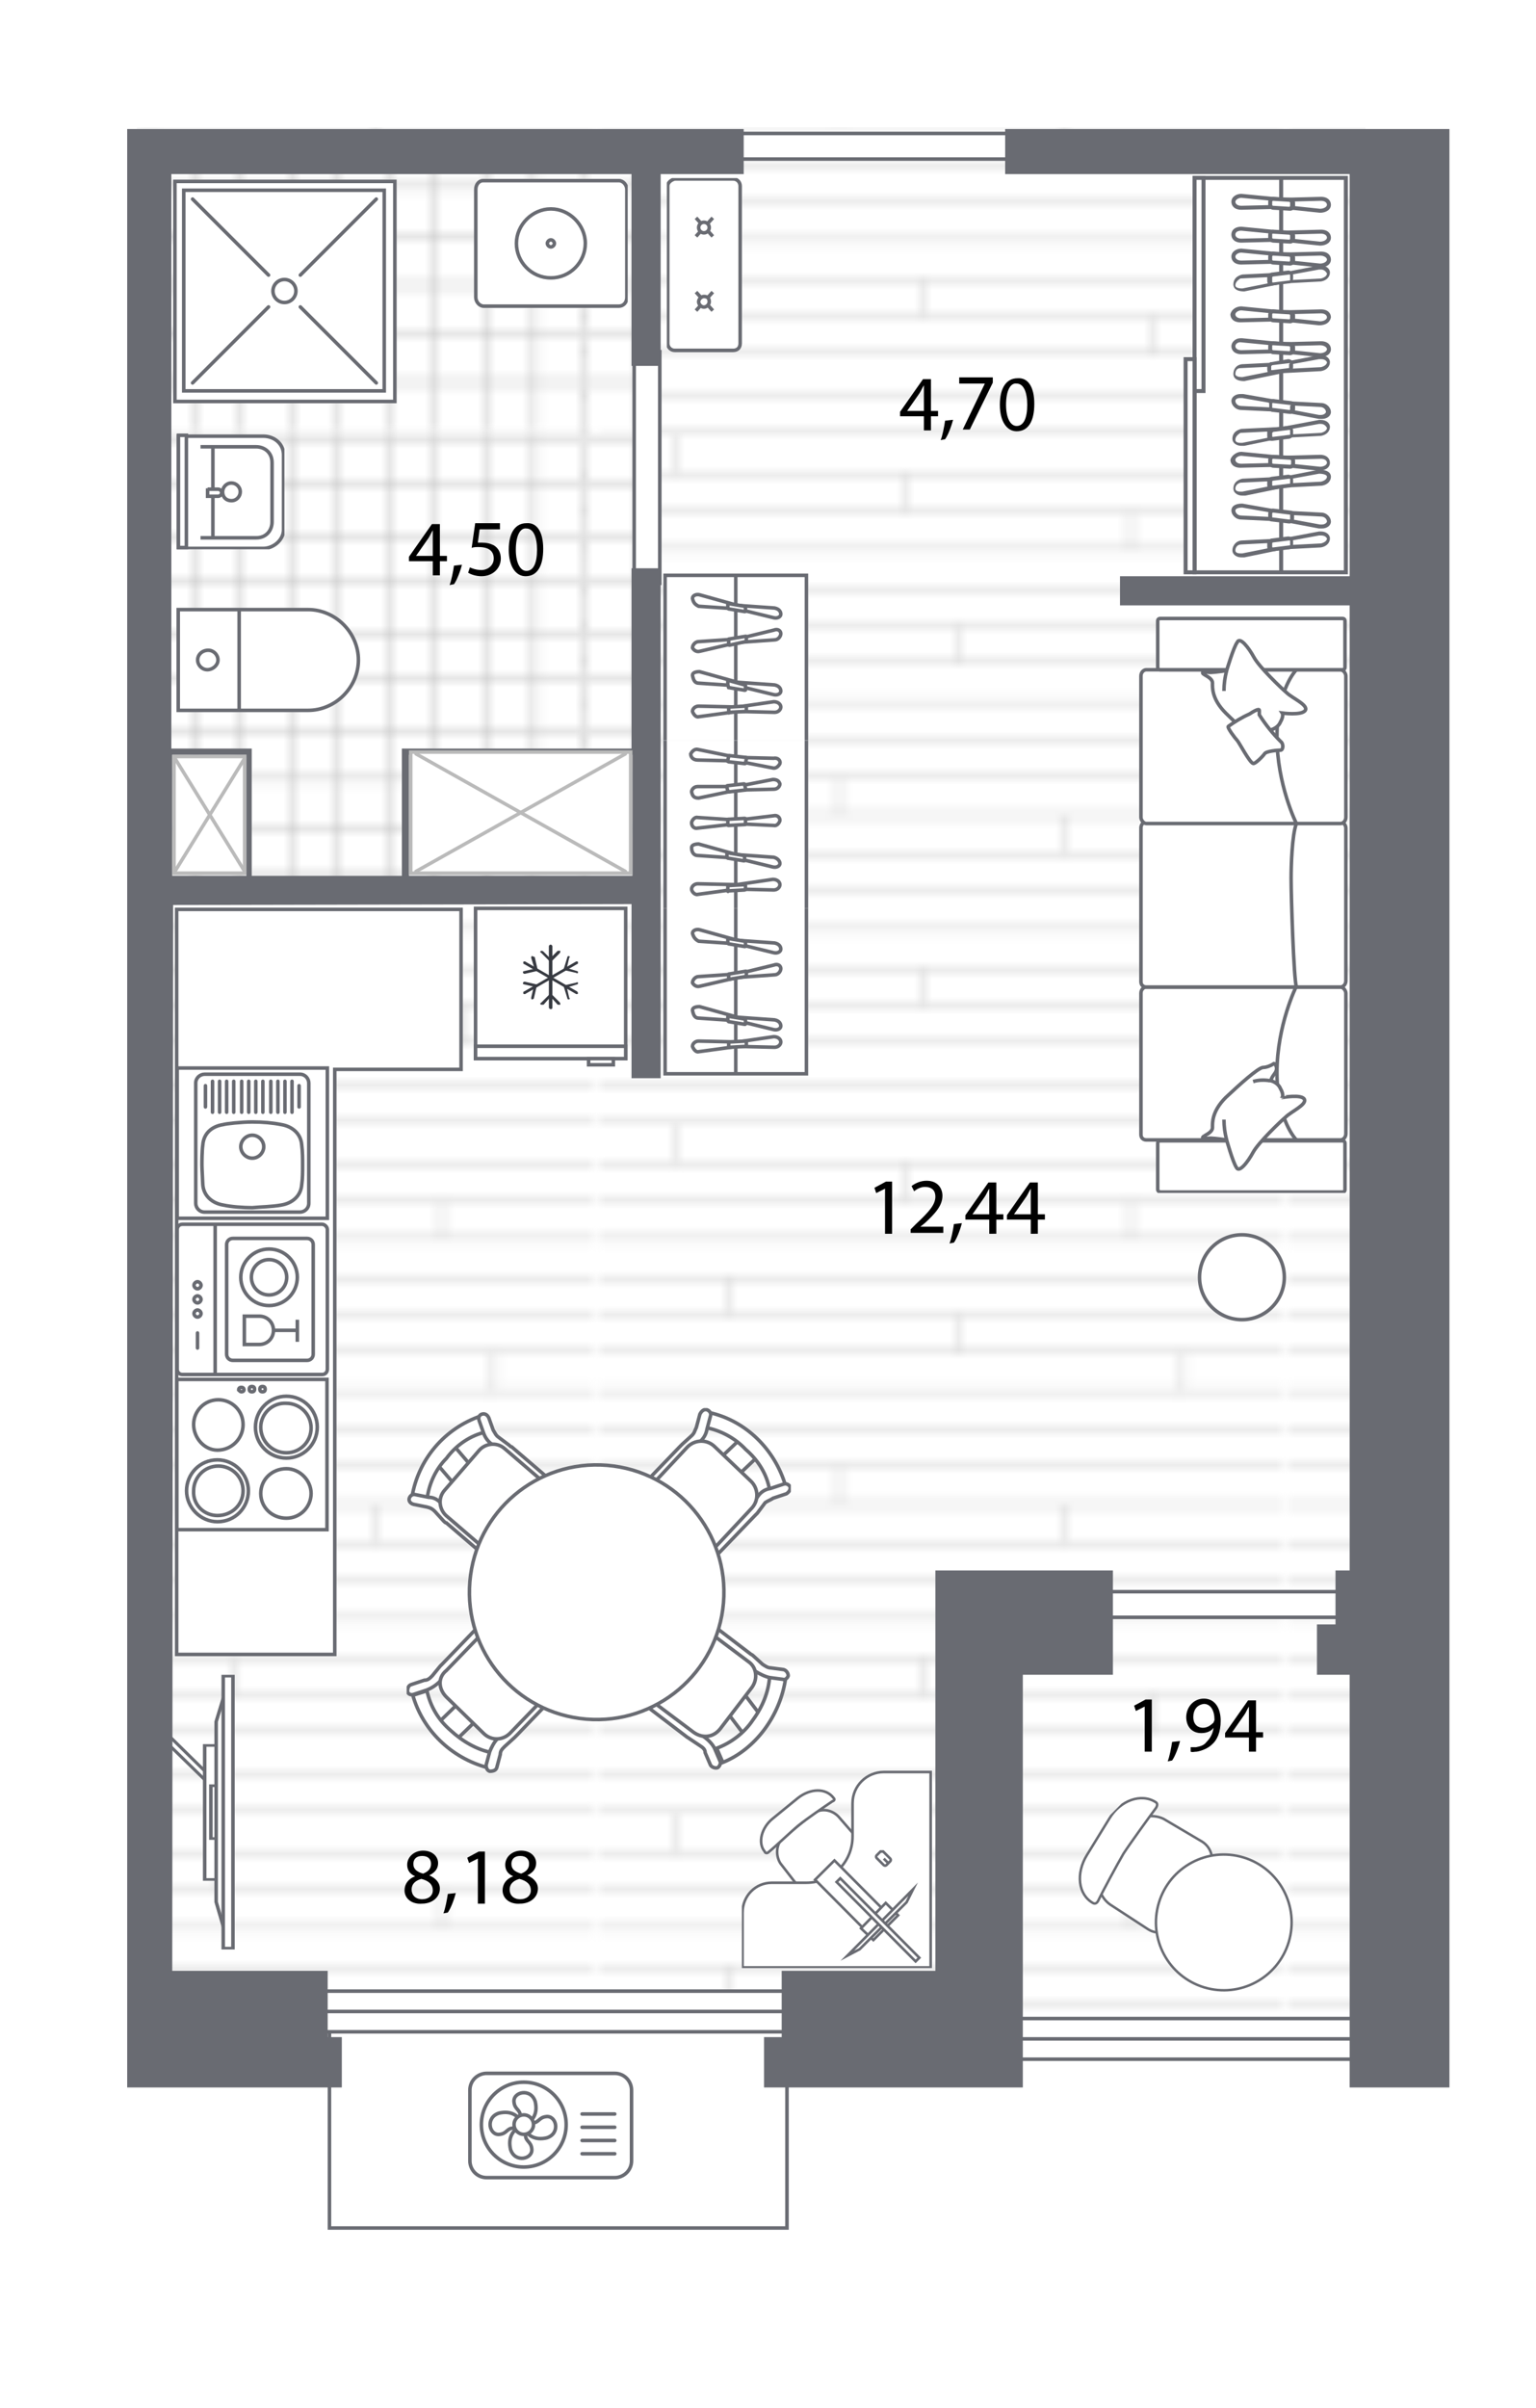 <?xml version="1.0" encoding="utf-8"?>
<!-- Generator: Adobe Illustrator 28.1.0, SVG Export Plug-In . SVG Version: 6.00 Build 0)  -->
<svg version="1.1" xmlns="http://www.w3.org/2000/svg" xmlns:xlink="http://www.w3.org/1999/xlink" x="0px" y="0px"
	 viewBox="0 0 173.9 272.5" style="enable-background:new 0 0 173.9 272.5;" xml:space="preserve">
<style type="text/css">
	.st0{fill-rule:evenodd;clip-rule:evenodd;fill:#FFFFFF;stroke:#696B72;stroke-width:0.4;stroke-miterlimit:10;}
	
		.st1{fill-rule:evenodd;clip-rule:evenodd;fill:#FFFFFF;stroke:#696B72;stroke-width:0.4;stroke-linecap:round;stroke-linejoin:round;stroke-miterlimit:10;}
	
		.st2{fill-rule:evenodd;clip-rule:evenodd;fill:#FFFFFF;stroke:#696B72;stroke-width:0.4;stroke-linecap:round;stroke-miterlimit:10;}
	.st3{fill:#FFFFFF;stroke:#696B72;stroke-width:0.4;stroke-miterlimit:10;}
	.st4{fill-rule:evenodd;clip-rule:evenodd;fill:#373A41;}
	.st5{fill:none;stroke:#696B72;stroke-width:0.4;stroke-miterlimit:10;}
	.st6{fill:#FFFFFF;}
	.st7{fill:#696B72;}
	.st8{fill:none;}
	.st9{fill:none;stroke:#BABABA;stroke-width:0.35;stroke-miterlimit:10;}
	.st10{opacity:0.74;fill-rule:evenodd;clip-rule:evenodd;fill:url(#SVGID_1_);}
	.st11{opacity:0.74;fill-rule:evenodd;clip-rule:evenodd;fill:url(#SVGID_00000078767072871439125460000009323835857002258099_);}
	.st12{opacity:0.74;fill-rule:evenodd;clip-rule:evenodd;fill:url(#SVGID_00000078748912777455638430000006181963236664137625_);}
	.st13{opacity:0.74;fill-rule:evenodd;clip-rule:evenodd;fill:url(#SVGID_00000074427138735264580900000006169218697842541446_);}
	.st14{fill-rule:evenodd;clip-rule:evenodd;fill:url(#SVGID_00000047035369153009934890000016448945884000156078_);}
	.st15{fill-rule:evenodd;clip-rule:evenodd;fill:url(#SVGID_00000132787952070285438930000005715128275438540700_);}
	.st16{fill-rule:evenodd;clip-rule:evenodd;fill:url(#SVGID_00000034779605923190978940000018101378545887379075_);}
	.st17{fill-rule:evenodd;clip-rule:evenodd;fill:url(#SVGID_00000102503564477622716910000010968112717139997341_);}
	.st18{fill:#FFFFFF;stroke:#696B72;stroke-width:0.4;stroke-linecap:round;stroke-linejoin:round;stroke-miterlimit:10;}
	.st19{fill:#FFFFFF;stroke:#696B72;stroke-width:0.4;stroke-linecap:round;stroke-miterlimit:10;}
	.st20{fill:#BABABA;}
	.st21{fill:#FFFFFF;stroke:#BABABA;stroke-width:0.4;stroke-linecap:round;stroke-miterlimit:10;}
</style>
<symbol  id="New_Symbol" viewBox="-12.7 -12.7 25.3 25.3">
	<g>
		<g>
			<rect x="-12.5" y="-12.5" class="st0" width="24.9" height="24.9"/>
			<rect x="-11.3" y="-11.3" class="st0" width="22.7" height="22.7"/>
		</g>
		<line class="st1" x1="1.8" y1="-1.8" x2="10.4" y2="-10.4"/>
		<line class="st1" x1="-10.4" y1="10.4" x2="-1.8" y2="1.8"/>
		<line class="st1" x1="1.8" y1="1.8" x2="10.4" y2="10.4"/>
		<line class="st1" x1="-10.4" y1="-10.4" x2="-1.8" y2="-1.8"/>
		<circle class="st0" cx="0" cy="0" r="1.3"/>
	</g>
</symbol>
<symbol  id="New_Symbol_1" viewBox="-8.7 -8.7 17.4 17.4">
	<path class="st0" d="M-8.5-7.9V7.9c0,0.4,0.3,0.6,0.6,0.6H7.9c0.4,0,0.6-0.3,0.6-0.6V-7.9c0-0.4-0.3-0.6-0.6-0.6H-7.9
		C-8.2-8.5-8.5-8.2-8.5-7.9z"/>
	<path class="st0" d="M-6.9-6.2v8.4c0,0.4,0.3,0.7,0.7,0.7H6.2c0.4,0,0.7-0.3,0.7-0.7v-8.4c0-0.4-0.3-0.7-0.7-0.7H-6.2
		C-6.6-6.9-6.9-6.6-6.9-6.2z"/>
	<path class="st0" d="M1.6,5.8C1.4,5.8,1.2,6,1.2,6.2c0,0.2,0.2,0.4,0.4,0.4C1.8,6.6,2,6.4,2,6.2C2,6,1.8,5.8,1.6,5.8z"/>
	<path class="st0" d="M0,5.8c-0.2,0-0.4,0.2-0.4,0.4c0,0.2,0.2,0.4,0.4,0.4c0.2,0,0.4-0.2,0.4-0.4C0.4,6,0.2,5.8,0,5.8z"/>
	<path class="st0" d="M-1.6,5.8C-1.8,5.8-2,6-2,6.2c0,0.2,0.2,0.4,0.4,0.4c0.2,0,0.4-0.2,0.4-0.4C-1.2,6-1.4,5.8-1.6,5.8z"/>
	<line class="st0" x1="-8.5" y1="4.2" x2="8.5" y2="4.2"/>
	<circle class="st0" cx="-2.5" cy="-1.9" r="3.2"/>
	<circle class="st0" cx="-2.5" cy="-1.9" r="2"/>
	<path class="st0" d="M5.1-0.8c0-0.9-0.7-1.6-1.6-1.6c-0.9,0-1.6,0.7-1.6,1.6v1.7h3.2V-0.8z"/>
	<line class="st0" x1="2.3" y1="-5.1" x2="4.8" y2="-5.1"/>
	<line class="st0" x1="3.5" y1="-5.1" x2="3.5" y2="-2.4"/>
	<line class="st2" x1="3.8" y1="6.2" x2="5.5" y2="6.2"/>
</symbol>
<symbol  id="New_Symbol_14" viewBox="-9.8 -4.3 19.7 8.5">
	<g>
		<g>
			<path class="st3" d="M-8.9,4.1H8.9c0.4,0,0.8-0.3,0.8-0.8v-6.6c0-0.5-0.3-0.8-0.8-0.8H-8.9c-0.4,0-0.8,0.3-0.8,0.8v6.6
				C-9.6,3.7-9.3,4.1-8.9,4.1z"/>
		</g>
		<g>
			<line class="st3" x1="5.2" y1="-1" x2="3.1" y2="0.9"/>
			<line class="st3" x1="3.1" y1="-1" x2="5.2" y2="0.9"/>
			<path class="st3" d="M3.6,0c0,0.3,0.3,0.6,0.6,0.6c0.3,0,0.6-0.3,0.6-0.6S4.5-0.6,4.2-0.6C3.8-0.6,3.6-0.4,3.6,0z"/>
		</g>
		<g>
			<line class="st3" x1="-3.2" y1="-1" x2="-5.3" y2="0.9"/>
			<line class="st3" x1="-5.3" y1="-1" x2="-3.2" y2="0.9"/>
			<ellipse class="st3" cx="-4.2" cy="0" rx="0.6" ry="0.6"/>
		</g>
	</g>
</symbol>
<symbol  id="New_Symbol_18" viewBox="-20.8 -4.9 41.6 9.7">
	<polygon class="st3" points="-13,4.7 -14.4,4.7 -4.8,-2.6 -4.4,-1.9 	"/>
	<g>
		<rect x="-10.1" y="-3.1" class="st3" width="20.3" height="1.6"/>
		<g>
			<path class="st3" d="M4-4v1.8h-8V-4"/>
			<path class="st3" d="M18.2-3.8l-4.6,1h-27.3l-4.4-1"/>
			<path class="st3" d="M-20.6-3.6v-1.1h41.2v1.1H-20.6z"/>
		</g>
	</g>
</symbol>
<symbol  id="New_Symbol_22" viewBox="-14.6 -15.2 29.3 30.3">
	<g>
		<g>
			<path class="st3" d="M-8.1-5l4.3-3.5c1.2-1,2.9-0.8,4,0.3l3.4,3.9c0.8,1,0.7,2.5-0.4,3.3l0,0l-5.5,4.3C-3.4,4.1-4.8,4-5.6,3l0,0
				l-3.1-4C-9.5-2.3-9.3-4.2-8.1-5L-8.1-5z"/>
			<path class="st3" d="M-9.8-7.9L-6-11c1.9-1.5,4.3-1.6,5.5,0l0,0c0.2,0.2,0.1,0.4-0.2,0.5l0,0c-1.2,0.8-4.1,2.8-5.2,3.7
				C-7-5.9-9.5-3.5-10.5-2.7c-0.2,0.2-0.5,0.2-0.6-0.1l0,0C-12.2-4.1-11.6-6.5-9.8-7.9L-9.8-7.9z"/>
		</g>
		<g>
			<path class="st3" d="M14.4-15H7.2c-2.6,0-4.8,2.1-4.8,4.8v5.1c0,3.9-3.1,7.1-7.1,7.1h-5.3c-2.5,0-4.5,2-4.5,4.6V15h28.9V-15z"/>
			<g>
				
					<rect x="0.2" y="-1.7" transform="matrix(0.709 -0.705 0.705 0.709 -2.301 2.882)" class="st3" width="4.2" height="11.8"/>
				<g>
					<path class="st3" d="M7.6-0.7l0.6-0.6c0.1-0.1,0.1-0.3,0-0.4L7.1-2.8C7-2.8,6.8-2.8,6.7-2.8L6.1-2.2C6-2.1,6-1.9,6.1-1.8
						l1.1,1.1C7.3-0.6,7.5-0.6,7.6-0.7L7.6-0.7z"/>
					<line class="st3" x1="7.9" y1="-1" x2="7.2" y2="-1.7"/>
				</g>
				<g>
					<path class="st3" d="M5.6,10.8L9.4,7L7.5,5.1L3.7,9L5.6,10.8z"/>
					<g>
						<path class="st3" d="M3.5,12.2L10.7,5l1-2L1.6,13.2L3.5,12.2z"/>
						
							<rect x="5.9" y="-0.9" transform="matrix(0.709 -0.706 0.706 0.709 -3.601 6.687)" class="st3" width="0.8" height="17.2"/>
					</g>
				</g>
			</g>
		</g>
	</g>
</symbol>
<symbol  id="New_Symbol_29" viewBox="-5 -5 10 10">
	<circle class="st3" cx="0" cy="0" r="4.8"/>
</symbol>
<symbol  id="New_Symbol_34" viewBox="-32.7 -11.8 65.3 23.6">
	<g>
		<path class="st3" d="M26.6,11V-11c0-0.3-0.3-0.6-0.7-0.6H10c-0.3,0-0.7,0.3-0.7,0.6V11c0,0.3,0.3,0.6,0.7,0.6h16
			C26.4,11.6,26.6,11.3,26.6,11z"/>
		<path class="st3" d="M26.6-6c0,0-2.2,2.2-7.6,2.2C13.6-3.8,9.2-6,9.2-6"/>
		<path class="st3" d="M9.3,11V-11c0-0.3-0.3-0.6-0.7-0.6H-8.7c-0.3,0-0.7,0.3-0.7,0.6V11c0,0.3,0.3,0.6,0.7,0.6H8.7
			C9.1,11.6,9.3,11.3,9.3,11z"/>
		<path class="st3" d="M9.3-6C8.4-5.7-0.9-5.4-3-5.4c-1.4,0-4.9-0.1-6.2-0.6 M32.5,9.4v-20.6c0-0.2-0.1-0.3-0.3-0.3h-5.2
			c-0.2,0-0.3,0.1-0.3,0.3V9.4c0,0.2,0.1,0.3,0.3,0.3h5.2C32.4,9.7,32.5,9.5,32.5,9.4L32.5,9.4z"/>
		<path class="st3" d="M26.6,1.9c0,0-0.2,1.4-0.2,1.8c0,0.5,0.2,1-0.1,0.9c-0.2-0.1-0.5-1.1-1.1-1.1c-0.5,0-1.8,0.1-3.4-1.5
			c-1.5-1.6-3.3-3.6-3.4-4.2c0-0.4-0.2-0.9-0.4-1.2c-0.2-0.1,0.4-0.6,1-0.2c0.3,0.2,0.5,0.4,0.9,0.5c0.1-0.4,0.4-0.9,0.9-1.1
			c0.7-0.4,1-0.2,1-0.2S21.4-6.6,22-6.9s1.4,1.5,2,2.1c0.5,0.6,2.9,3.1,4,3.7c1.1,0.6,2.4,1.6,1.7,1.9C29.1,1.2,26.6,1.9,26.6,1.9
			L26.6,1.9z"/>
		<path class="st3" d="M26.6,1.9c-0.8,0.2-1.5,0.3-2.3,0.3 M19.9-3c-0.1,0.6-0.1,1.3,0.1,1.9 M-9.2,11V-11c0-0.3-0.3-0.6-0.7-0.6
			h-16c-0.3,0-0.7,0.3-0.7,0.6V11c0,0.3,0.3,0.6,0.7,0.6h16C-9.6,11.6-9.2,11.3-9.2,11z"/>
		<path class="st3" d="M-26.6-6c0,0,2.2,2.2,7.6,2.2c5.4,0,9.8-2.2,9.8-2.2 M-26.6,9.4v-20.6c0-0.2-0.1-0.3-0.3-0.3h-5.2
			c-0.2,0-0.3,0.1-0.3,0.3V9.4c0,0.2,0.1,0.3,0.3,0.3h5.2C-26.7,9.7-26.6,9.6-26.6,9.4L-26.6,9.4z"/>
		<path class="st3" d="M-26.5,1.9c0,0,0.2,1.4,0.2,1.8c0,0.5-0.2,1,0.1,0.9c0.2-0.1,0.5-1.1,1.1-1.1c0.5,0,1.8,0.1,3.4-1.5
			c1.5-1.5,3.3-3.6,3.4-4.2c0-0.4,0.2-0.9,0.4-1.2c0.2-0.1-0.4-0.6-1-0.2c-0.3,0.2-0.5,0.4-0.9,0.5c-0.1-0.4-0.4-0.9-0.9-1.1
			c-0.7-0.4-1-0.2-1-0.2s0.3-2.2-0.3-2.6s-1.4,1.5-2,2.1c-0.5,0.6-2.9,3.1-4,3.7s-2.4,1.6-1.7,1.9C-29.2,1.1-26.5,1.9-26.5,1.9
			L-26.5,1.9z"/>
		<path class="st3" d="M-26.5,1.9c0.8,0.2,1.5,0.3,2.3,0.3 M-19.9-3c0.1,0.6,0.1,1.3-0.1,1.9"/>
		<path class="st3" d="M-21.5-1.8c1.1-0.7,2.1-1.5,3-2.4c0.3-0.4,1-0.3,1,0s0.1,1.6,0.4,1.8c0.3,0.2,1.2,1.1,1.1,1.3
			c-0.1,0.4-2.4,1.6-2.6,1.8c-0.2,0.2-1.5,1.2-1.6,1c-0.5-0.7-1-1.5-1.4-2.4C-21.8-1-22.3-1.8-22-1.8C-21.8-1.8-21.7-1.8-21.5-1.8
			L-21.5-1.8z"/>
	</g>
</symbol>
<symbol  id="New_Symbol_37" viewBox="-21.8 -20.7 43.5 41.3">
	<g>
		<g>
			<rect x="15" y="12.6" transform="matrix(0.76 -0.65 0.65 0.76 -5.317 14.082)" class="st3" width="2.8" height="3.2"/>
			<path class="st3" d="M13.3,19.7c4.1-1.4,7.1-4.9,7.8-9.2l-1.7-0.3c-0.2,1.8-1,3.5-2.2,4.7c-1.1,1.5-2.7,2.6-4.5,3L13.3,19.7
				L13.3,19.7z"/>
			<path class="st3" d="M4,10.6L4,10.6c0.2-0.3,0.6-0.3,0.9-0.1l5.6,4.8c0.1,0.1,0.1,0.1,0.2,0.2l1.2,0.9c0.5,0.3,0.9,0.8,1.1,1.4
				l0.5,1.4l0,0c0.1,0.3,0,0.6-0.3,0.7l0,0c-0.3,0.1-0.6,0-0.8-0.4l-0.5-1.4c-0.2-0.3-0.3-0.6-0.6-0.8l-1.2-0.9
				c-0.1-0.1-0.2-0.2-0.3-0.2l-5.6-4.8l0,0C3.8,11.3,3.8,10.9,4,10.6L4,10.6L4,10.6z"/>
			<path class="st3" d="M10.8,2.7L10.8,2.7c-0.2,0.3-0.2,0.6,0.1,0.9l5.6,4.8c0.1,0.1,0.1,0.1,0.2,0.2l1,1.1
				c0.4,0.5,0.9,0.8,1.5,0.8l1.5,0.3l0,0c0.3,0.1,0.6-0.1,0.7-0.4l0,0c0.1-0.3-0.1-0.6-0.5-0.7l-1.5-0.3c-0.4-0.1-0.6-0.2-0.9-0.5
				l-1-1.1c-0.1-0.1-0.2-0.2-0.3-0.2l-5.6-4.8C11.4,2.4,11.1,2.4,10.8,2.7L10.8,2.7L10.8,2.7z"/>
			<path class="st3" d="M17.4,11.3L17.4,11.3c0.8-0.9,0.6-2.2-0.2-2.9l-6.4-5.5C10.4,2.6,10,2.6,9.6,3L4,9.6
				c-0.2,0.3-0.2,0.6,0.2,0.9l6.4,5.5l0,0c0.9,0.8,2.2,0.6,2.9-0.2L17.4,11.3L17.4,11.3z"/>
		</g>
		<g>
			
				<rect x="14.4" y="-16.3" transform="matrix(0.718 -0.697 0.697 0.718 14.896 6.937)" class="st3" width="3.2" height="2.8"/>
			<path class="st3" d="M12.5-20.1L12-18.4c1.7,0.3,3.4,1.3,4.7,2.5c1.4,1.2,2.3,2.7,2.7,4.5l1.6-0.5C19.9-15.8,16.7-19,12.5-20.1
				L12.5-20.1z"/>
			<path class="st3" d="M4.1-10.2L4.1-10.2c-0.3-0.3-0.3-0.6,0-0.9l0,0l5.1-5.3c0.1-0.1,0.2-0.2,0.3-0.3l1.1-1
				c0.3-0.3,0.5-0.5,0.5-0.9l0.4-1.5c0.1-0.3,0.4-0.4,0.8-0.4l0,0c0.3,0.1,0.4,0.4,0.4,0.7l0,0l-0.4,1.5c-0.2,0.5-0.5,1.1-0.9,1.5
				l-1.1,1c-0.1,0.1-0.1,0.1-0.2,0.2l-5.1,5.3C4.6-10.1,4.3-10.1,4.1-10.2L4.1-10.2L4.1-10.2z"/>
			<path class="st3" d="M11.6-3L11.6-3c0.3,0.3,0.6,0.3,0.9,0l5.1-5.3c0.1-0.1,0.2-0.2,0.3-0.3l0.9-1.1c0.3-0.3,0.5-0.5,0.9-0.5
				l1.5-0.5c0.3-0.1,0.4-0.4,0.4-0.8l0,0c-0.1-0.3-0.4-0.4-0.7-0.3l0,0l-1.5,0.5c-0.5,0.2-1,0.5-1.5,1L17-9.2
				c-0.1,0.1-0.1,0.1-0.2,0.2l-5.1,5.3C11.3-3.6,11.3-3.2,11.6-3L11.6-3L11.6-3z"/>
			<path class="st3" d="M17.2-12.1L13-16.2c-0.9-0.9-2.2-0.8-3,0l0,0l-5.9,6.1C3.9-9.8,3.8-9.4,4-9.1L10.3-3c0.3,0.3,0.7,0.3,1,0
				l5.9-6.1C18.2-9.9,18.1-11.2,17.2-12.1L17.2-12.1L17.2-12.1z"/>
		</g>
		<g>
			
				<rect x="-17.6" y="13.7" transform="matrix(0.725 -0.689 0.689 0.725 -14.8 -6.885)" class="st3" width="3.2" height="2.8"/>
			<path class="st3" d="M-21.2,11.8c1.2,4.1,4.5,7.4,8.7,8.3l0.4-1.7c-1.7-0.3-3.4-1.2-4.6-2.5c-1.4-1.2-2.4-2.8-2.7-4.6L-21.2,11.8
				L-21.2,11.8z"/>
			<path class="st3" d="M-11.8,2.9L-11.8,2.9c0.3,0.3,0.3,0.6,0,0.9l-5.1,5.3c-0.1,0.1-0.1,0.1-0.2,0.2l-0.9,1.2
				c-0.3,0.5-0.8,0.9-1.5,1l-1.5,0.5l0,0c-0.3,0.1-0.6-0.1-0.7-0.3l0,0c-0.1-0.3,0.1-0.6,0.4-0.8l1.5-0.5c0.3-0.2,0.6-0.3,0.9-0.5
				l0.9-1.2c0.1-0.1,0.2-0.2,0.3-0.3l5.1-5.3l0,0C-12.4,2.7-12,2.7-11.8,2.9L-11.8,2.9L-11.8,2.9z"/>
			<path class="st3" d="M-4.1,10.2L-4.1,10.2C-4.4,10-4.7,10-5,10.2l-5.1,5.3c-0.1,0.1-0.1,0.1-0.2,0.2l-1.1,1
				c-0.5,0.4-0.8,0.9-0.9,1.5l-0.4,1.5l0,0c-0.1,0.3,0.1,0.6,0.4,0.7l0,0c0.3,0.1,0.6-0.1,0.8-0.5l0.4-1.5c0.2-0.4,0.2-0.6,0.5-0.9
				l1.1-1c0.1-0.1,0.2-0.2,0.3-0.3l5.1-5.3C-3.8,10.8-3.8,10.5-4.1,10.2L-4.1,10.2L-4.1,10.2z"/>
			<path class="st3" d="M-13.1,16.3L-13.1,16.3c0.9,0.8,2.2,0.7,3-0.1l5.8-6.2C-4,9.8-4,9.3-4.3,9l-6.3-6c-0.3-0.3-0.6-0.2-1,0.1
				l-5.8,6.2l0,0c-0.8,0.9-0.7,2.2,0.1,3L-13.1,16.3L-13.1,16.3z"/>
		</g>
		<g>
			
				<rect x="-17.9" y="-15.6" transform="matrix(0.796 -0.605 0.605 0.796 5.142 -12.825)" class="st3" width="2.8" height="3.2"/>
			<path class="st3" d="M-21.2-10l1.8,0.3c0.1-1.8,0.8-3.5,1.9-5c1-1.5,2.5-2.6,4.1-3.2l-0.7-1.6C-17.8-18-20.6-14.2-21.2-10
				L-21.2-10z"/>
			<path class="st3" d="M-10.4-2.8L-10.4-2.8c-0.2,0.3-0.6,0.3-0.9,0.1l0,0l-5.9-4.5c-0.1-0.1-0.2-0.1-0.3-0.2l-1.1-1
				c-0.3-0.2-0.6-0.4-0.9-0.4L-21-9c-0.3-0.1-0.5-0.4-0.5-0.7l0,0c0.1-0.3,0.4-0.5,0.6-0.4l0,0l1.5,0.2c0.5,0.1,1.1,0.4,1.6,0.7
				l1.1,1c0.1,0.1,0.1,0.1,0.2,0.1l5.9,4.5C-10.2-3.5-10.2-3.1-10.4-2.8L-10.4-2.8L-10.4-2.8z"/>
			<path class="st3" d="M-4-11.2L-4-11.2c0.2-0.3,0.2-0.6-0.1-0.9l-5.9-4.5c-0.1-0.1-0.2-0.1-0.3-0.2l-1.2-0.8
				c-0.3-0.2-0.6-0.4-0.6-0.8l-0.6-1.4c-0.1-0.2-0.5-0.4-0.8-0.3l0,0c-0.2,0.1-0.4,0.5-0.3,0.7l0,0l0.6,1.4c0.2,0.5,0.7,1,1.1,1.3
				l1.2,0.8c0.1,0.1,0.1,0.1,0.2,0.1l5.9,4.5C-4.6-10.9-4.3-10.9-4-11.2L-4-11.2L-4-11.2z"/>
			<path class="st3" d="M-13.8-15.7l-3.6,4.7c-0.7,1-0.5,2.3,0.4,2.9l0,0l6.8,5.1c0.3,0.2,0.7,0.3,1,0l5.3-7c0.2-0.3,0.3-0.7-0.1-1
				l-6.8-5.1C-11.8-16.8-13-16.7-13.8-15.7L-13.8-15.7L-13.8-15.7z"/>
		</g>
		
			<ellipse transform="matrix(8.328028e-02 -0.997 0.997 8.328028e-02 0.468 -1.867439e-02)" class="st3" cx="0.2" cy="-0.3" rx="14.4" ry="14.4"/>
	</g>
</symbol>
<symbol  id="New_Symbol_38" viewBox="-8.7 -8.7 17.4 17.4">
	<g>
		<rect x="-8.5" y="-8.5" transform="matrix(-1.836970e-16 1 -1 -1.836970e-16 0 0)" class="st0" width="17" height="17"/>
		<g>
			<g>
				<g>
					<path class="st0" d="M3.9,0.5C2.3,0.5,1,1.8,1,3.4s1.3,2.8,2.8,2.8c1.6,0,2.8-1.3,2.8-2.8S5.4,0.5,3.9,0.5z"/>
					<path class="st0" d="M-3.9-7.2c-1.6,0-2.8,1.3-2.8,2.8s1.3,2.8,2.8,2.8C-2.3-1.6-1-2.8-1-4.4S-2.3-7.2-3.9-7.2z"/>
				</g>
				<g>
					<g>
						<circle class="st0" cx="-3.9" cy="3.1" r="3.5"/>
						<path class="st0" d="M-3.9,0.2c-1.6,0-2.8,1.3-2.8,2.8c0,1.6,1.3,2.8,2.8,2.8C-2.3,5.9-1,4.6-1,3.1C-1,1.5-2.3,0.2-3.9,0.2z"
							/>
					</g>
					<g>
						<path class="st0" d="M3.9-7.6c-2,0-3.5,1.6-3.5,3.5s1.6,3.5,3.5,3.5c2,0,3.5-1.6,3.5-3.5S5.8-7.6,3.9-7.6z"/>
						<path class="st0" d="M3.9-6.9C2.3-6.9,1-5.7,1-4.1c0,1.6,1.3,2.8,2.8,2.8c1.6,0,2.8-1.3,2.8-2.8C6.7-5.7,5.4-6.9,3.9-6.9z"/>
					</g>
				</g>
			</g>
			<g>
				<path class="st0" d="M1.2,7.1C1,7.1,0.9,7.2,0.9,7.3c0,0.2,0.1,0.3,0.3,0.3c0.2,0,0.3-0.1,0.3-0.3C1.4,7.2,1.3,7.1,1.2,7.1z"/>
				<path class="st0" d="M0,7.1c-0.2,0-0.3,0.1-0.3,0.3c0,0.2,0.1,0.3,0.3,0.3c0.2,0,0.3-0.1,0.3-0.3C0.3,7.2,0.2,7.1,0,7.1z"/>
				<path class="st0" d="M-1.2,7.1c-0.2,0-0.3,0.1-0.3,0.3c0,0.2,0.1,0.3,0.3,0.3c0.2,0,0.3-0.1,0.3-0.3C-0.9,7.2-1,7.1-1.2,7.1z"/>
			</g>
		</g>
	</g>
</symbol>
<symbol  id="New_Symbol_39" viewBox="-8.7 -8.7 17.4 17.4">
	<g>
		<rect x="-8.5" y="-8.5" class="st0" width="17" height="17"/>
		<g>
			<path class="st0" d="M6.8-6.4H-6.8c-0.5,0-1,0.4-1,1V5.4c0,0.5,0.4,1,1,1H6.8c0.5,0,1-0.4,1-1V-5.4C7.8-5.9,7.4-6.4,6.8-6.4z"/>
			<g>
				<g>
					<path class="st0" d="M2.5,5.7c-0.4,0-1.6,0-2.3-0.1c-1.3-0.1-2.1-1-2.3-2.3C-2.2,3-2.4,1.2-2.4,0c0-1.2,0.1-2.3,0.3-3.3
						c0.2-1.2,1-2.2,2.3-2.3c0.8-0.1,1.6-0.1,2.3-0.1c0.7,0,1.5,0,2.2,0.1C6-5.5,6.8-4.5,7-3.3C7.2-2.2,7.2-1,7.3,0
						c0,1-0.1,2.4-0.3,3.3C6.8,4.5,6,5.5,4.7,5.6C4.5,5.6,2.9,5.7,2.5,5.7L2.5,5.7z"/>
					<path class="st0" d="M1.7,0c0-0.7-0.6-1.3-1.3-1.3c-0.7,0-1.3,0.6-1.3,1.3c0,0.7,0.6,1.3,1.3,1.3C1.1,1.3,1.7,0.7,1.7,0z"/>
				</g>
				<g>
					<line class="st1" x1="-6.5" y1="5.3" x2="-4.1" y2="5.3"/>
					<line class="st1" x1="-6.5" y1="-5.3" x2="-4.1" y2="-5.3"/>
					<line class="st1" x1="-7" y1="-4.5" x2="-3.5" y2="-4.5"/>
					<line class="st1" x1="-7" y1="-3.7" x2="-3.5" y2="-3.7"/>
					<line class="st1" x1="-7" y1="-2.9" x2="-3.5" y2="-2.9"/>
					<line class="st1" x1="-7" y1="-2.1" x2="-3.5" y2="-2.1"/>
					<line class="st1" x1="-7" y1="-1.2" x2="-3.5" y2="-1.2"/>
					<line class="st1" x1="-7" y1="-0.4" x2="-3.5" y2="-0.4"/>
					<line class="st1" x1="-7" y1="0.4" x2="-3.5" y2="0.4"/>
					<line class="st1" x1="-7" y1="1.2" x2="-3.5" y2="1.2"/>
					<line class="st1" x1="-7" y1="2.1" x2="-3.5" y2="2.1"/>
					<line class="st1" x1="-7" y1="2.9" x2="-3.5" y2="2.9"/>
					<line class="st1" x1="-7" y1="3.7" x2="-3.5" y2="3.7"/>
					<line class="st1" x1="-7" y1="4.5" x2="-3.5" y2="4.5"/>
				</g>
			</g>
		</g>
	</g>
</symbol>
<symbol  id="New_Symbol_40" viewBox="-8.7 -9.1 17.4 18.1">
	<g>
		<g>
			<rect x="-8.5" y="-8.9" class="st3" width="17" height="17"/>
			<g>
				<rect x="-8.5" y="6.7" class="st3" width="17" height="1.4"/>
				<rect x="4.3" y="8.1" class="st3" width="2.8" height="0.7"/>
			</g>
		</g>
		<g>
			<g>
				<path class="st4" d="M0,2.5L0,2.5c-0.1,0-0.2-0.1-0.2-0.2v-6.9c0-0.1,0.1-0.2,0.2-0.2l0,0c0.1,0,0.2,0.1,0.2,0.2v6.9
					C0.2,2.5,0.1,2.5,0,2.5z"/>
				<path class="st4" d="M1.1,2L1.1,2C1,2,0.9,2,0.8,2L-0.1,1c-0.1-0.1-0.1-0.2,0-0.2l0,0c0.1-0.1,0.2-0.1,0.2,0l0.9,0.9
					C1.1,1.8,1.1,1.9,1.1,2z"/>
				<path class="st4" d="M-1.1,2L-1.1,2c-0.1-0.1-0.1-0.2,0-0.2l0.9-0.9c0.1-0.1,0.2-0.1,0.2,0l0,0c0.1,0.1,0.1,0.2,0,0.2L-0.8,2
					C-0.9,2-1,2-1.1,2z"/>
				<path class="st4" d="M1.1-4.1L1.1-4.1C1-4.1,0.9-4.1,0.8-4.1l-0.9,0.9C-0.2-3-0.2-3-0.1-2.9l0,0c0.1,0.1,0.2,0.1,0.2,0l0.9-0.9
					C1.1-3.9,1.1-4,1.1-4.1z"/>
				<path class="st4" d="M-1.1-4.1L-1.1-4.1c-0.1,0.1-0.1,0.2,0,0.2l0.9,0.9c0.1,0.1,0.2,0.1,0.2,0l0,0C0.2-3,0.2-3,0.1-3.1
					l-0.9-0.9C-0.9-4.1-1-4.1-1.1-4.1z"/>
			</g>
			<g>
				<path class="st4" d="M-3.1,0.7L-3.1,0.7c0-0.1,0-0.2,0.1-0.2l5.9-3.4c0.1,0,0.2,0,0.2,0.1l0,0c0,0.1,0,0.2-0.1,0.2l-5.9,3.4
					C-3,0.8-3.1,0.8-3.1,0.7z"/>
				<path class="st4" d="M-2.1,1.4L-2.1,1.4c-0.1,0-0.1-0.1-0.1-0.2l0.3-1.3c0-0.1,0.1-0.1,0.2-0.1l0,0c0.1,0,0.1,0.1,0.1,0.2
					l-0.3,1.3C-1.9,1.3-2,1.4-2.1,1.4z"/>
				<path class="st4" d="M-3.1-0.5L-3.1-0.5c0-0.1,0.1-0.1,0.2-0.1l1.3,0.3c0.1,0,0.1,0.1,0.1,0.2v0c0,0.1-0.1,0.1-0.2,0.1L-3-0.3
					C-3.1-0.3-3.2-0.4-3.1-0.5z"/>
				<path class="st4" d="M3.1-1.6L3.1-1.6c0-0.1,0-0.2-0.1-0.2L1.7-2.2c-0.1,0-0.2,0-0.2,0.1v0c0,0.1,0,0.2,0.1,0.2l1.3,0.3
					C3-1.5,3.1-1.6,3.1-1.6z"/>
				<path class="st4" d="M2.1-3.5L2.1-3.5c-0.1,0-0.2,0-0.2,0.1L1.5-2.1c0,0.1,0,0.2,0.1,0.2l0,0c0.1,0,0.2,0,0.2-0.1l0.3-1.3
					C2.2-3.4,2.2-3.4,2.1-3.5z"/>
			</g>
			<g>
				<path class="st4" d="M3.1,0.7L3.1,0.7c0,0.1-0.1,0.1-0.2,0.1L-3-2.6c-0.1,0-0.1-0.1-0.1-0.2l0,0c0-0.1,0.1-0.1,0.2-0.1L3,0.5
					C3.1,0.6,3.1,0.7,3.1,0.7z"/>
				<path class="st4" d="M3.1-0.5L3.1-0.5c0,0.1,0,0.2-0.1,0.2L1.7,0.1C1.6,0.1,1.6,0,1.5,0l0,0c0-0.1,0-0.2,0.1-0.2l1.3-0.3
					C3-0.6,3.1-0.5,3.1-0.5z"/>
				<path class="st4" d="M2.1,1.4L2.1,1.4c-0.1,0-0.2,0-0.2-0.1L1.5,0c0-0.1,0-0.2,0.1-0.2l0,0c0.1,0,0.2,0,0.2,0.1l0.3,1.3
					C2.2,1.3,2.2,1.3,2.1,1.4z"/>
				<path class="st4" d="M-2.1-3.5L-2.1-3.5c-0.1,0-0.1,0.1-0.1,0.2L-1.8-2c0,0.1,0.1,0.1,0.2,0.1l0,0c0.1,0,0.1-0.1,0.1-0.2
					l-0.3-1.3C-1.9-3.4-2-3.5-2.1-3.5z"/>
				<path class="st4" d="M-3.1-1.6L-3.1-1.6c0,0.1,0.1,0.1,0.2,0.1l1.3-0.3c0.1,0,0.1-0.1,0.1-0.2l0,0c0-0.1-0.1-0.1-0.2-0.1L-3-1.8
					C-3.1-1.8-3.2-1.7-3.1-1.6z"/>
			</g>
		</g>
	</g>
</symbol>
<symbol  id="New_Symbol_43" viewBox="-18.2 -12.1 36.3 24.3">
	<g>
		<path class="st3" d="M12.7-6.9l1.8,7.8c0.5,2.1-0.9,4.3-2.9,5l-7,1.8C2.8,8.1,1,7,0.6,5.2l0,0l-2.3-9.7C-2.1-6.2-1-8,0.8-8.4l0,0
			l7.1-1.5C10-10.3,12.2-9,12.7-6.9L12.7-6.9z"/>
		<path class="st3" d="M16.2-6.9l1.6,6.7c0.8,3.3-0.7,6.5-3.4,7.1l0,0c-0.4,0.1-0.6-0.2-0.7-0.6l0,0c-0.3-2-1.1-7-1.5-8.9
			c-0.5-1.9-1.9-6.6-2.5-8.3c-0.1-0.4,0-0.7,0.4-0.8l0,0C12.7-12.4,15.4-10.3,16.2-6.9L16.2-6.9z"/>
	</g>
	<ellipse transform="matrix(0.882 -0.472 0.472 0.882 -1.313 -3.202)" class="st3" cx="-7" cy="1" rx="10.9" ry="10.9"/>
</symbol>
<symbol  id="New_Symbol_47" viewBox="-8.3 -20 16.5 40">
	<g>
		<g>
			<rect x="-8.1" y="-19.8" class="st3" width="15.2" height="39.6"/>
		</g>
		<rect x="6.2" y="-1.6" class="st3" width="0.9" height="21.4"/>
		<rect x="7.1" y="-19.8" class="st3" width="0.9" height="21.4"/>
		<line class="st5" x1="-1.6" y1="19.7" x2="-1.6" y2="-19.9"/>
		<g>
			<g>
				<path class="st6" d="M2.3-0.4l-4,0.8l-3.8,0.2C-6.1,0.7-6.3,1-6.3,1.3c0,0.3,0.3,0.5,0.7,0.5c0.1,0,0.2,0,0.3,0l3.8-0.7
					c0,0,4.1-0.2,4.1-0.2c0.5,0,0.8-0.3,0.8-0.8C3.2-0.1,3.1-0.4,2.3-0.4L2.3-0.4z"/>
				<path class="st7" d="M-5.6,1.6c0.1,0,0.1,0,0.2,0l3.8-0.7l4.1-0.2C2.8,0.7,3,0.5,3,0.1c0-0.2-0.3-0.3-0.7-0.3l-4,0.8l-3.9,0.2
					c-0.4,0.1-0.6,0.3-0.6,0.5C-6.1,1.5-5.9,1.6-5.6,1.6 M-5.6,2c-0.5,0-0.9-0.3-0.9-0.7c0-0.4,0.3-0.8,0.9-0.9l0,0l0,0l3.8-0.2
					l3.9-0.8l0,0h0c1,0,1.1,0.5,1.1,0.7c0,0.6-0.4,1-1,1l-4,0.2L-5.4,2C-5.4,2-5.5,2-5.6,2L-5.6,2z"/>
			</g>
			<g>
				<path class="st6" d="M-2.4,0.5c-0.2,0-0.3,0.1-0.3,0.3v0.3c0,0.2,0.1,0.3,0.3,0.3l1.7-0.2L-0.4,1V0.6c0-0.2-0.1-0.3-0.3-0.3
					C-0.7,0.3-2.4,0.5-2.4,0.5z"/>
				<path class="st7" d="M-2.4,1.2L-0.7,1l0.1-0.1V0.6c0-0.1,0-0.1-0.1-0.1l-1.6,0.2c-0.1,0-0.1,0-0.1,0.1v0.3
					C-2.5,1.2-2.5,1.2-2.4,1.2 M-2.3,1.6L-2.3,1.6c-0.3,0-0.5-0.2-0.5-0.5V0.8c0-0.3,0.2-0.5,0.5-0.5l1.6-0.2c0,0,0,0,0,0
					c0.4,0,0.5,0.2,0.5,0.5v0.3V1l-0.1,0.1l-0.1,0.1l-0.1,0.1l-0.1,0L-2.3,1.6L-2.3,1.6L-2.3,1.6z"/>
			</g>
		</g>
		<g>
			<g>
				<path class="st6" d="M-5.4,5.2c-0.5,0-0.9,0.3-0.9,0.6c0,0.3,0.3,0.6,0.8,0.6l3.9-0.1c0,0,4.1,0.4,4.1,0.4
					c0.4,0,0.8-0.3,0.8-0.6c0-0.3-0.3-0.6-0.8-0.6l-4.1,0.1L-5.4,5.2L-5.4,5.2z"/>
				<path class="st7" d="M2.4,6.5C2.7,6.5,3,6.3,3,6.1S2.8,5.7,2.4,5.7l-4.1,0.1l-3.8-0.4c-0.4,0-0.7,0.2-0.7,0.4s0.2,0.4,0.6,0.4
					l3.9-0.1L2.4,6.5 M2.4,6.9L2.4,6.9L2.4,6.9l-4.1-0.4l-3.9,0.1c-0.7,0-1-0.4-1-0.8C-6.5,5.3-6.1,5-5.4,5l3.8,0.4l4.1-0.1
					c0.7,0,1,0.4,1,0.8C3.4,6.6,2.9,6.9,2.4,6.9L2.4,6.9z"/>
			</g>
			<g>
				<path class="st6" d="M-2.5,5.4c-0.2,0-0.3,0.2-0.3,0.3V6c0,0.2,0.2,0.3,0.3,0.3c0,0,1.6,0.1,1.6,0.1c0.2,0,0.3-0.2,0.3-0.3V5.8
					c0-0.2-0.2-0.3-0.3-0.3L-2.5,5.4L-2.5,5.4z"/>
				<path class="st7" d="M-0.8,6.2c0.1,0,0.1-0.1,0.1-0.1V5.8c0-0.1-0.1-0.1-0.1-0.1l-1.6-0.1c-0.1,0-0.1,0.1-0.1,0.1V6
					c0,0.1,0.1,0.1,0.1,0.1L-0.8,6.2 M-0.8,6.6L-0.8,6.6L-0.8,6.6l-1.7-0.1c0,0,0,0,0,0C-2.7,6.5-3,6.3-3,6V5.7
					c0-0.2,0.2-0.5,0.5-0.5l1.7,0.1c0,0,0,0,0,0c0.2,0,0.5,0.2,0.5,0.5v0.3C-0.3,6.3-0.5,6.6-0.8,6.6L-0.8,6.6z"/>
			</g>
		</g>
		<g>
			<g>
				<path class="st6" d="M2.5-7C2.4-7,2.4-7,2.3-7l-4,0.8L-5.5-6c-0.5,0.1-0.8,0.4-0.8,0.7C-6.3-5-6-4.7-5.6-4.7c0.1,0,0.2,0,0.3,0
					l3.8-0.7l4.1-0.2c0.7-0.2,0.8-0.5,0.8-0.8c0-0.1-0.1-0.3-0.2-0.4C2.9-7,2.7-7,2.5-7C2.5-7,2.5-7,2.5-7z"/>
				<path class="st7" d="M-5.6-4.9c0.1,0,0.1,0,0.2,0l3.8-0.7l4.1-0.2C2.8-6,3-6.2,3-6.5c0-0.2-0.2-0.3-0.5-0.3c-0.1,0-0.1,0-0.2,0
					l-4,0.8l-3.9,0.2c-0.4,0.1-0.6,0.3-0.6,0.5C-6.1-5.1-5.9-4.9-5.6-4.9 M-5.6-4.5c-0.5,0-0.9-0.3-0.9-0.7c0-0.4,0.3-0.8,0.9-0.9
					l0,0l0,0l3.8-0.2l3.9-0.8c0.1,0,0.2,0,0.3,0c0.5,0,0.9,0.3,0.9,0.7c0,0.3-0.1,0.8-0.9,1l0,0l0,0l-4.1,0.2l-3.7,0.7
					C-5.4-4.5-5.5-4.5-5.6-4.5L-5.6-4.5z"/>
			</g>
			<g>
				<path class="st6" d="M-2.4-6.2c-0.2,0-0.3,0.1-0.3,0.3v0.3c0,0.2,0.1,0.3,0.3,0.3l1.7-0.2l0.2-0.2v-0.4c0-0.2-0.1-0.3-0.3-0.3
					C-0.7-6.4-2.4-6.2-2.4-6.2z"/>
				<path class="st7" d="M-2.4-5.5l1.6-0.2l0.1-0.1v-0.3c0-0.1,0-0.1-0.1-0.1L-2.4-6c-0.1,0-0.1,0-0.1,0.1v0.3
					C-2.5-5.5-2.5-5.5-2.4-5.5 M-2.3-5.1L-2.3-5.1c-0.3,0-0.5-0.2-0.5-0.5v-0.3c0-0.3,0.2-0.5,0.5-0.5l1.6-0.2c0,0,0,0,0,0
					c0.4,0,0.5,0.2,0.5,0.5v0.3v0.2l-0.1,0.1l-0.1,0.1l-0.1,0.1l-0.1,0L-2.3-5.1L-2.3-5.1L-2.3-5.1z"/>
			</g>
		</g>
		<g>
			<g>
				<path class="st6" d="M-5.6-4.3C-6-4.3-6.3-4-6.3-3.7C-6.3-3.4-6.1-3-5.5-3l3.9,0.2l4,0.7c0.1,0,0.2,0,0.2,0
					c0.4,0,0.7-0.2,0.7-0.5c0-0.3-0.3-0.7-0.8-0.7l-4.1-0.2l-3.7-0.7C-5.5-4.3-5.6-4.3-5.6-4.3z"/>
				<path class="st7" d="M2.5-2.3C2.8-2.3,3-2.4,3-2.6c0-0.2-0.2-0.5-0.6-0.5l-4.1-0.2L-5.4-4c-0.1,0-0.1,0-0.2,0
					c-0.3,0-0.5,0.2-0.5,0.3c0,0.2,0.2,0.5,0.6,0.5L-1.7-3l4,0.7C2.4-2.3,2.5-2.3,2.5-2.3 M2.5-1.9c-0.1,0-0.2,0-0.3,0l-4-0.7
					l-3.8-0.2c0,0,0,0,0,0c-0.6,0-1-0.5-1-0.9c0-0.4,0.4-0.7,0.9-0.7c0.1,0,0.2,0,0.3,0l3.7,0.7l4.1,0.2c0,0,0,0,0,0
					c0.6,0,1,0.5,1,0.9C3.4-2.2,3-1.9,2.5-1.9L2.5-1.9z"/>
			</g>
			<g>
				<path class="st6" d="M-2.5-3.7c-0.2,0-0.3,0.1-0.3,0.3v0.3c0,0.2,0.1,0.3,0.3,0.3c0,0,1.6,0.2,1.6,0.2c0.2,0,0.3-0.1,0.3-0.3
					v-0.3c0-0.2-0.1-0.3-0.3-0.3L-2.5-3.7L-2.5-3.7z"/>
				<path class="st7" d="M-0.8-2.8c0.1,0,0.1,0,0.1-0.1v-0.3c0-0.1,0-0.1-0.1-0.1l-1.6-0.2c-0.1,0-0.1,0-0.1,0.1v0.3
					C-2.6-3-2.6-3-2.5-3L-0.8-2.8 M-0.8-2.4L-0.8-2.4L-0.8-2.4l-1.7-0.2c0,0,0,0,0,0C-2.8-2.6-3-2.8-3-3.1v-0.3
					c0-0.3,0.2-0.5,0.5-0.5l1.7,0.2c0,0,0,0,0,0c0.3,0,0.4,0.2,0.4,0.5v0.3C-0.3-2.6-0.5-2.4-0.8-2.4L-0.8-2.4z"/>
			</g>
		</g>
		<g>
			<g>
				<path class="st6" d="M-5.4,2c-0.5,0-0.9,0.3-0.9,0.6c0,0.3,0.3,0.6,0.8,0.6l3.9-0.1l4.1,0.4c0,0,0.1,0,0.1,0
					c0.4,0,0.7-0.3,0.7-0.6c0-0.3-0.3-0.6-0.8-0.6l-4.1,0.1L-5.4,2L-5.4,2z"/>
				<path class="st7" d="M2.5,3.3C2.8,3.3,3,3.1,3,2.9c0-0.2-0.2-0.4-0.6-0.4l-4.1,0.1l-3.8-0.4c-0.4,0-0.7,0.2-0.7,0.4
					S-5.9,3-5.5,3l3.9-0.1l4.1,0.4C2.5,3.3,2.5,3.3,2.5,3.3 M2.5,3.7c-0.1,0-0.1,0-0.2,0l-4-0.4l-3.9,0.1c-0.7,0-1-0.4-1-0.8
					c0-0.5,0.5-0.8,1.1-0.8l3.8,0.4l4.1-0.1c0.7,0,1,0.4,1,0.8C3.4,3.3,3,3.7,2.5,3.7L2.5,3.7z"/>
			</g>
			<g>
				<path class="st6" d="M-2.5,2.2c-0.2,0-0.3,0.2-0.3,0.3v0.3c0,0.2,0.2,0.3,0.3,0.3c0,0,1.6,0.1,1.6,0.1c0.2,0,0.3-0.1,0.3-0.3
					V2.6c0-0.2-0.2-0.3-0.3-0.3L-2.5,2.2L-2.5,2.2z"/>
				<path class="st7" d="M-0.8,3c0.1,0,0.1,0,0.1-0.1V2.6c0-0.1-0.1-0.1-0.1-0.1l-1.6-0.1c-0.1,0-0.1,0.1-0.1,0.1v0.3
					c0,0.1,0.1,0.1,0.1,0.1L-0.8,3 M-0.8,3.4L-0.8,3.4L-0.8,3.4l-1.7-0.1c0,0,0,0,0,0C-2.7,3.3-3,3.1-3,2.8V2.5C-3,2.3-2.8,2-2.5,2
					l1.7,0.1c0,0,0,0,0,0c0.2,0,0.5,0.2,0.5,0.5v0.3C-0.3,3.2-0.5,3.4-0.8,3.4L-0.8,3.4z"/>
			</g>
		</g>
		<g>
			<g>
				<path class="st6" d="M2.3,8.5l-4,0.8l-3.8,0.2c-0.5,0.1-0.8,0.4-0.8,0.7c0,0.3,0.3,0.5,0.7,0.5c0.1,0,0.2,0,0.3,0l3.8-0.7
					l4.1-0.2C3.1,9.7,3.2,9.3,3.2,9C3.2,8.9,3.1,8.5,2.3,8.5L2.3,8.5z"/>
				<path class="st7" d="M-5.6,10.6c0.1,0,0.1,0,0.2,0l3.8-0.7l4.1-0.2C2.8,9.5,3,9.3,3,9c0-0.2-0.3-0.3-0.7-0.3l-4,0.8l-3.9,0.2
					c-0.4,0.1-0.6,0.3-0.6,0.5C-6.1,10.4-5.9,10.6-5.6,10.6 M-5.6,11c-0.5,0-0.9-0.3-0.9-0.7c0-0.4,0.3-0.8,0.9-0.9l0,0l0,0l3.8-0.2
					l3.9-0.8l0,0h0c1,0,1.1,0.5,1.1,0.7c0,0.3-0.1,0.8-0.9,1l0,0l0,0l-4.1,0.2L-5.4,11C-5.4,11-5.5,11-5.6,11L-5.6,11z"/>
			</g>
			<g>
				<path class="st6" d="M-2.4,9.4c-0.2,0-0.3,0.1-0.3,0.3V10c0,0.2,0.1,0.3,0.3,0.3c0,0,1.7-0.2,1.7-0.2c0.1,0,0.3-0.1,0.3-0.3V9.4
					c0-0.2-0.1-0.3-0.3-0.3C-0.7,9.1-2.4,9.4-2.4,9.4z"/>
				<path class="st7" d="M-2.4,10.1l1.6-0.2c0,0,0.1,0,0.1-0.1V9.4c0-0.1,0-0.1-0.1-0.1l-1.6,0.2c-0.1,0-0.1,0-0.1,0.1V10
					C-2.5,10.1-2.5,10.1-2.4,10.1 M-2.3,10.5L-2.3,10.5c-0.3,0-0.5-0.2-0.5-0.5V9.7c0-0.3,0.2-0.5,0.5-0.5l1.6-0.2c0,0,0,0,0,0
					c0.4,0,0.5,0.2,0.5,0.5v0.3c0,0.3-0.3,0.5-0.5,0.5L-2.3,10.5L-2.3,10.5L-2.3,10.5z"/>
			</g>
		</g>
		<g>
			<g>
				<path class="st6" d="M-5.4,11c-0.5,0-0.9,0.3-0.9,0.6c0,0.3,0.3,0.6,0.8,0.6l3.9-0.1c0,0,4.1,0.4,4.1,0.4c0.4,0,0.8-0.3,0.8-0.6
					c0-0.3-0.3-0.6-0.8-0.6l-4.1,0.1L-5.4,11L-5.4,11z"/>
				<path class="st7" d="M2.4,12.3c0.3,0,0.6-0.2,0.6-0.4c0-0.2-0.2-0.4-0.6-0.4l-4.1,0.1l-3.8-0.4c-0.4,0-0.7,0.2-0.7,0.4
					S-5.9,12-5.5,12l3.9-0.1L2.4,12.3 M2.4,12.7L2.4,12.7L2.4,12.7l-4.1-0.4l-3.9,0.1c-0.7,0-1-0.4-1-0.8c0-0.5,0.5-0.8,1.1-0.8
					l3.8,0.4l4.1-0.1c0.7,0,1,0.4,1,0.8C3.4,12.4,2.9,12.7,2.4,12.7L2.4,12.7z"/>
			</g>
			<g>
				<path class="st6" d="M-2.5,11.2c-0.2,0-0.3,0.2-0.3,0.3v0.3c0,0.2,0.2,0.3,0.3,0.3c0,0,1.6,0.1,1.6,0.1c0.2,0,0.3-0.2,0.3-0.3
					v-0.3c0-0.2-0.2-0.3-0.3-0.3L-2.5,11.2L-2.5,11.2z"/>
				<path class="st7" d="M-0.8,12c0.1,0,0.1-0.1,0.1-0.1v-0.3c0-0.1-0.1-0.1-0.1-0.1l-1.6-0.1c-0.1,0-0.1,0.1-0.1,0.1v0.3
					c0,0.1,0.1,0.1,0.1,0.1L-0.8,12 M-0.8,12.4L-0.8,12.4L-0.8,12.4l-1.7-0.1c0,0,0,0,0,0c-0.2,0-0.5-0.2-0.5-0.5v-0.3
					c0-0.2,0.2-0.5,0.5-0.5l1.7,0.1c0,0,0,0,0,0c0.2,0,0.5,0.2,0.5,0.5v0.3C-0.3,12.1-0.5,12.4-0.8,12.4L-0.8,12.4z"/>
			</g>
		</g>
		<g>
			<g>
				<path class="st6" d="M-5.4,16.5c-0.5,0-0.9,0.3-0.9,0.6c0,0.3,0.3,0.6,0.8,0.6l3.9-0.1c0,0,4.1,0.4,4.1,0.4
					c0.4,0,0.8-0.3,0.8-0.6c0-0.3-0.3-0.6-0.8-0.6l-4.1,0.1L-5.4,16.5L-5.4,16.5z"/>
				<path class="st7" d="M2.4,17.8c0.3,0,0.6-0.2,0.6-0.4S2.8,17,2.4,17l-4.1,0.1l-3.8-0.4c-0.4,0-0.7,0.2-0.7,0.4
					c0,0.2,0.2,0.4,0.6,0.4l3.9-0.1L2.4,17.8 M2.4,18.2L2.4,18.2L2.4,18.2l-4.1-0.4l-3.9,0.1c-0.7,0-1-0.4-1-0.8
					c0-0.5,0.5-0.8,1.1-0.8l3.8,0.4l4.1-0.1c0.7,0,1,0.4,1,0.8C3.4,17.9,2.9,18.2,2.4,18.2L2.4,18.2z"/>
			</g>
			<g>
				<path class="st6" d="M-2.5,16.7c-0.2,0-0.3,0.2-0.3,0.3v0.3c0,0.2,0.2,0.3,0.3,0.3c0,0,1.6,0.1,1.6,0.1c0.2,0,0.3-0.2,0.3-0.3
					v-0.3c0-0.2-0.2-0.3-0.3-0.3L-2.5,16.7L-2.5,16.7z"/>
				<path class="st7" d="M-0.8,17.5c0.1,0,0.1-0.1,0.1-0.1v-0.3c0-0.1-0.1-0.1-0.1-0.1l-1.6-0.1c-0.1,0-0.1,0.1-0.1,0.1v0.3
					c0,0.1,0.1,0.1,0.1,0.1L-0.8,17.5 M-0.8,17.9L-0.8,17.9L-0.8,17.9l-1.7-0.1c0,0,0,0,0,0c-0.2,0-0.5-0.2-0.5-0.5V17
					c0-0.2,0.2-0.5,0.5-0.5l1.7,0.1c0,0,0,0,0,0c0.2,0,0.5,0.2,0.5,0.5v0.3C-0.3,17.7-0.5,17.9-0.8,17.9L-0.8,17.9z"/>
			</g>
		</g>
		<g>
			<g>
				<path class="st6" d="M2.5-11.9c-0.1,0-0.2,0-0.3,0l-4,0.8l-3.8,0.2c-0.5,0.1-0.8,0.4-0.8,0.7c0,0.2,0.1,0.5,0.9,0.5l3.8-0.7
					l4.1-0.2c0.7-0.2,0.8-0.5,0.8-0.8c0-0.1-0.1-0.3-0.2-0.4C2.9-11.9,2.7-11.9,2.5-11.9z"/>
				<path class="st7" d="M-5.4-9.9l3.8-0.7l4.1-0.2C2.8-10.9,3-11.1,3-11.4c0-0.2-0.2-0.3-0.5-0.3c-0.1,0-0.1,0-0.2,0l-4,0.8
					l-3.9,0.2c-0.4,0.1-0.6,0.3-0.6,0.5S-5.8-9.9-5.4-9.9 M-5.4-9.5L-5.4-9.5c-1.1,0-1.2-0.5-1.2-0.7c0-0.4,0.3-0.8,0.9-0.9l0,0l0,0
					l3.8-0.2l3.9-0.8c0.1,0,0.2,0,0.3,0c0.5,0,0.9,0.3,0.9,0.7c0,0.3-0.1,0.8-0.9,1l0,0l0,0l-4.1,0.2L-5.4-9.5L-5.4-9.5L-5.4-9.5z"
					/>
			</g>
			<g>
				<path class="st6" d="M-2.4-11.1c-0.2,0-0.3,0.1-0.3,0.3v0.3c0,0.2,0.1,0.3,0.3,0.3c0,0,1.7-0.2,1.7-0.2c0.1,0,0.3-0.1,0.3-0.3
					V-11c0-0.2-0.1-0.3-0.3-0.3C-0.7-11.3-2.4-11.1-2.4-11.1z"/>
				<path class="st7" d="M-2.4-10.4l1.6-0.2c0,0,0.1,0,0.1-0.1V-11c0-0.1,0-0.1-0.1-0.1l-1.6,0.2c-0.1,0-0.1,0-0.1,0.1v0.3
					C-2.5-10.4-2.5-10.4-2.4-10.4 M-2.3-10L-2.3-10c-0.3,0-0.5-0.2-0.5-0.5v-0.3c0-0.3,0.2-0.5,0.5-0.5l1.6-0.2c0,0,0,0,0,0
					c0.4,0,0.5,0.2,0.5,0.5v0.3c0,0.3-0.3,0.5-0.5,0.5L-2.3-10L-2.3-10L-2.3-10z"/>
			</g>
		</g>
		<g>
			<g>
				<path class="st6" d="M2.5-18.1c-0.1,0-0.2,0-0.3,0l-4,0.8l-3.8,0.2c-0.5,0.1-0.8,0.4-0.8,0.7c0,0.3,0.3,0.5,0.7,0.5
					c0.1,0,0.2,0,0.3,0l3.8-0.7c0,0,4.1-0.2,4.1-0.2c0.5,0,0.8-0.4,0.8-0.8c0-0.1-0.1-0.3-0.2-0.4C2.9-18.1,2.7-18.1,2.5-18.1
					C2.5-18.1,2.5-18.1,2.5-18.1z"/>
				<path class="st7" d="M-5.6-16.1c0.1,0,0.1,0,0.2,0l3.8-0.7L2.4-17C2.8-17,3-17.3,3-17.6c0-0.2-0.2-0.3-0.5-0.3
					c-0.1,0-0.1,0-0.2,0l-4,0.8l-3.9,0.2c-0.4,0.1-0.6,0.3-0.6,0.5C-6.1-16.2-5.9-16.1-5.6-16.1 M-5.6-15.7c-0.5,0-0.9-0.3-0.9-0.7
					c0-0.4,0.3-0.8,0.9-0.9l0,0l0,0l3.8-0.2l3.9-0.8c0.1,0,0.2,0,0.3,0c0.5,0,0.9,0.3,0.9,0.7c0,0.5-0.4,1-1,1l-4,0.2l-3.7,0.7
					C-5.4-15.7-5.5-15.7-5.6-15.7L-5.6-15.7z"/>
			</g>
			<g>
				<path class="st6" d="M-2.4-17.3c-0.2,0-0.3,0.1-0.3,0.3v0.3c0,0.2,0.1,0.3,0.3,0.3c0,0,1.7-0.2,1.7-0.2c0.1,0,0.3-0.1,0.3-0.3
					v-0.3c0-0.2-0.1-0.3-0.3-0.3C-0.7-17.5-2.4-17.3-2.4-17.3z"/>
				<path class="st7" d="M-2.4-16.6l1.6-0.2c0,0,0.1,0,0.1-0.1v-0.3c0-0.1,0-0.1-0.1-0.1l-1.6,0.2c-0.1,0-0.1,0-0.1,0.1v0.3
					C-2.5-16.6-2.5-16.6-2.4-16.6 M-2.3-16.2L-2.3-16.2c-0.3,0-0.5-0.2-0.5-0.5V-17c0-0.3,0.2-0.5,0.5-0.5l1.6-0.2c0,0,0,0,0,0
					c0.4,0,0.5,0.2,0.5,0.5v0.3c0,0.3-0.3,0.5-0.5,0.5L-2.3-16.2L-2.3-16.2L-2.3-16.2z"/>
			</g>
		</g>
		<g>
			<g>
				<path class="st6" d="M-5.6-15.3c-0.4,0-0.7,0.2-0.7,0.5c0,0.3,0.3,0.7,0.8,0.7l3.9,0.2c0,0,4,0.7,4,0.7c0.8,0,0.9-0.4,0.9-0.5
					c0-0.3-0.3-0.7-0.8-0.7l-4.1-0.2l-3.7-0.7C-5.5-15.3-5.6-15.3-5.6-15.3z"/>
				<path class="st7" d="M2.3-13.3c0.4,0,0.7-0.1,0.7-0.3s-0.2-0.5-0.6-0.5l-4.1-0.2l-3.8-0.7c-0.1,0-0.1,0-0.2,0
					c-0.3,0-0.5,0.2-0.5,0.3c0,0.2,0.2,0.5,0.6,0.5l3.9,0.2L2.3-13.3 M2.3-12.9L2.3-12.9L2.3-12.9l-4-0.7l-3.9-0.2c0,0,0,0,0,0
					c-0.6,0-1-0.5-1-0.9c0-0.4,0.4-0.7,0.9-0.7c0.1,0,0.2,0,0.3,0l3.7,0.7l4.1,0.2c0,0,0,0,0,0c0.6,0,1,0.5,1,0.9
					C3.4-13.5,3.4-12.9,2.3-12.9L2.3-12.9z"/>
			</g>
			<g>
				<path class="st6" d="M-2.5-14.8c-0.2,0-0.3,0.1-0.3,0.3v0.3c0,0.2,0.1,0.3,0.3,0.3c0,0,1.6,0.2,1.6,0.2c0.2,0,0.3-0.2,0.3-0.3
					v-0.3c0-0.2-0.1-0.3-0.3-0.3L-2.5-14.8L-2.5-14.8z"/>
				<path class="st7" d="M-0.8-13.8c0.1,0,0.1-0.1,0.1-0.1v-0.3c0-0.1,0-0.1-0.1-0.1l-1.6-0.2c-0.1,0-0.1,0-0.1,0.1v0.3
					c0,0.1,0,0.1,0.1,0.1L-0.8-13.8 M-0.8-13.4L-0.8-13.4L-0.8-13.4l-1.7-0.2c0,0,0,0,0,0c-0.3,0-0.4-0.2-0.4-0.5v-0.3
					c0-0.3,0.2-0.5,0.5-0.5l1.7,0.2c0,0,0,0,0,0c0.3,0,0.4,0.2,0.4,0.5v0.3C-0.3-13.7-0.5-13.4-0.8-13.4L-0.8-13.4z"/>
			</g>
		</g>
		<g>
			<g>
				<path class="st6" d="M-5.4-9.4c-0.5,0-0.9,0.3-0.9,0.6c0,0.3,0.3,0.6,0.8,0.6l3.9-0.1c0,0,4.1,0.4,4.1,0.4
					c0.4,0,0.8-0.3,0.8-0.6c0-0.3-0.3-0.6-0.8-0.6L-1.7-9L-5.4-9.4L-5.4-9.4z"/>
				<path class="st7" d="M2.4-8.1C2.7-8.1,3-8.3,3-8.5S2.8-8.9,2.4-8.9l-4.1,0.1l-3.8-0.4c-0.4,0-0.7,0.2-0.7,0.4s0.2,0.4,0.6,0.4
					l3.9-0.1L2.4-8.1 M2.4-7.7L2.4-7.7L2.4-7.7l-4.1-0.4L-5.5-8c-0.7,0-1-0.4-1-0.8c0-0.5,0.5-0.8,1.1-0.8l3.8,0.4l4.1-0.1
					c0.7,0,1,0.4,1,0.8C3.4-8.1,2.9-7.7,2.4-7.7L2.4-7.7z"/>
			</g>
			<g>
				<path class="st6" d="M-2.5-9.2c-0.2,0-0.3,0.2-0.3,0.3v0.3c0,0.2,0.2,0.3,0.3,0.3c0,0,1.6,0.1,1.6,0.1c0.2,0,0.3-0.2,0.3-0.3
					v-0.3c0-0.2-0.2-0.3-0.3-0.3L-2.5-9.2L-2.5-9.2z"/>
				<path class="st7" d="M-0.8-8.4c0.1,0,0.1-0.1,0.1-0.1v-0.3c0-0.1-0.1-0.1-0.1-0.1L-2.5-9c-0.1,0-0.1,0.1-0.1,0.1v0.3
					c0,0.1,0.1,0.1,0.1,0.1L-0.8-8.4 M-0.8-8L-0.8-8L-0.8-8l-1.7-0.1c0,0,0,0,0,0C-2.7-8.1-3-8.3-3-8.6v-0.3c0-0.2,0.2-0.5,0.5-0.5
					l1.7,0.1c0,0,0,0,0,0c0.2,0,0.5,0.2,0.5,0.5v0.3C-0.3-8.3-0.5-8-0.8-8L-0.8-8z"/>
			</g>
		</g>
		<g>
			<g>
				<path class="st6" d="M-5.4,13.2c-0.5,0-0.9,0.3-0.9,0.6c0,0.3,0.3,0.6,0.8,0.6l3.9-0.1c0,0,4.1,0.4,4.1,0.4
					c0.5,0,0.8-0.2,0.8-0.6c0-0.3-0.3-0.6-0.8-0.6l-4.1,0.1L-5.4,13.2L-5.4,13.2z"/>
				<path class="st7" d="M2.4,14.5c0.3,0,0.6-0.1,0.6-0.4c0-0.2-0.2-0.4-0.6-0.4l-4.1,0.1l-3.8-0.4c-0.4,0-0.7,0.2-0.7,0.4
					s0.2,0.4,0.6,0.4l3.9-0.1L2.4,14.5 M2.4,14.9L2.4,14.9L2.4,14.9l-4.1-0.4l-3.9,0.1c-0.7,0-1-0.4-1-0.8c0-0.5,0.5-0.8,1.1-0.8
					l3.8,0.4l4.1-0.1c0.7,0,1,0.4,1,0.8C3.4,14.6,3,14.9,2.4,14.9L2.4,14.9z"/>
			</g>
			<g>
				<path class="st6" d="M-2.5,13.4c-0.2,0-0.3,0.2-0.3,0.3V14c0,0.2,0.2,0.3,0.3,0.3c0,0,1.6,0.1,1.6,0.1c0.2,0,0.3-0.1,0.3-0.3
					v-0.3c0-0.2-0.2-0.3-0.3-0.3L-2.5,13.4L-2.5,13.4z"/>
				<path class="st7" d="M-0.8,14.2c0.1,0,0.1,0,0.1-0.1v-0.3c0-0.1-0.1-0.1-0.1-0.1l-1.6-0.1c-0.1,0-0.1,0.1-0.1,0.1V14
					c0,0.1,0.1,0.1,0.1,0.1L-0.8,14.2 M-0.8,14.6L-0.8,14.6L-0.8,14.6l-1.7-0.1c0,0,0,0,0,0C-2.7,14.5-3,14.3-3,14v-0.3
					c0-0.2,0.2-0.5,0.5-0.5l1.7,0.1c0,0,0,0,0,0c0.2,0,0.5,0.2,0.5,0.5v0.3C-0.3,14.4-0.5,14.6-0.8,14.6L-0.8,14.6z"/>
			</g>
		</g>
	</g>
</symbol>
<symbol  id="New_Symbol_5" viewBox="-6.6 -6.1 13.1 12.3">
	<g>
		<path class="st0" d="M6.4,5.9V4.6v-8.3c0-1.2-1-2.3-2.1-2.3h-8.5c-1.2,0-2.1,1-2.1,2.3v8.3v1.3H6.4z"/>
		<path class="st3" d="M5.2,3.4v-6.3c0-1.2-0.9-1.8-1.8-1.8h-6.7c-1.2,0-1.8,0.9-1.8,1.8v6.3"/>
		<rect x="-6.4" y="5" class="st3" width="12.7" height="0.9"/>
		<line class="st3" x1="5.2" y1="2" x2="-5.2" y2="2"/>
		<g>
			<path class="st3" d="M1-0.1c0-0.6-0.5-1-1-1c-0.6,0-1,0.5-1,1c0,0.6,0.5,1,1,1C0.6,0.9,1,0.5,1-0.1z"/>
			<path class="st3" d="M-0.4,2.6h0.9V1.4c0-0.2-0.2-0.4-0.4-0.4l0,0c-0.2,0-0.4,0.2-0.4,0.4V2.6z"/>
		</g>
	</g>
</symbol>
<symbol  id="New_Symbol_6" viewBox="-5.9 -10.4 11.8 20.8">
	<g>
		<g>
			<path class="st0" d="M-5.7,10.2H5.7V-4.5c0-3.1-2.6-5.7-5.7-5.7s-5.7,2.6-5.7,5.7V10.2L-5.7,10.2z"/>
			<line class="st3" x1="5.7" y1="3.3" x2="-5.7" y2="3.3"/>
		</g>
		<path class="st3" d="M-1.1,6.8C-1.1,7.5-0.6,8,0,8s1.1-0.5,1.1-1.1S0.6,5.7,0,5.7S-1.1,6.2-1.1,6.8z"/>
	</g>
</symbol>
<symbol  id="New_Symbol_7" viewBox="-8.7 -7.3 17.4 14.6">
	<g>
		<g>
			<path class="st3" d="M8.5,6.1V-6.1c0-0.5-0.4-1-0.9-1H-7.7c-0.5,0-0.9,0.4-0.9,1V6.1c0,0.5,0.4,1,0.9,1H7.7
				C8.1,7.1,8.5,6.7,8.5,6.1z"/>
			<g>
				<path class="st3" d="M3.9,0c0-2.1-1.7-3.9-3.9-3.9S-3.9-2.1-3.9,0S-2.1,3.9,0,3.9S3.9,2.1,3.9,0z"/>
				<path class="st3" d="M0.4,0c0-0.2-0.2-0.4-0.4-0.4c-0.2,0-0.4,0.2-0.4,0.4S-0.2,0.4,0,0.4C0.2,0.4,0.4,0.2,0.4,0z"/>
			</g>
		</g>
	</g>
</symbol>
<pattern  x="-1721.8" y="1337" width="77.4" height="77.6" patternUnits="userSpaceOnUse" id="New_Pattern_Swatch_3" viewBox="0 -77.6 77.4 77.6" style="overflow:visible;">
	<g>
		<rect x="0" y="-77.6" class="st8" width="77.4" height="77.6"/>
		<rect x="0" y="-77.6" class="st6" width="77.4" height="77.4"/>
		<g>
			<line class="st9" x1="0" y1="-0.2" x2="77.4" y2="-0.2"/>
			<line class="st9" x1="0" y1="-4.4" x2="77.4" y2="-4.4"/>
			<line class="st9" x1="0" y1="-8.8" x2="77.4" y2="-8.8"/>
			<line class="st9" x1="0" y1="-13.1" x2="77.4" y2="-13.1"/>
			<line class="st9" x1="0" y1="-17.3" x2="77.4" y2="-17.3"/>
			<line class="st9" x1="0" y1="-21.7" x2="77.4" y2="-21.7"/>
			<line class="st9" x1="0" y1="-26" x2="77.4" y2="-26"/>
			<line class="st9" x1="0" y1="-30.3" x2="77.4" y2="-30.3"/>
			<line class="st9" x1="0" y1="-34.6" x2="77.4" y2="-34.6"/>
			<line class="st9" x1="0" y1="-38.9" x2="77.4" y2="-38.9"/>
			<line class="st9" x1="0" y1="-43.2" x2="77.4" y2="-43.2"/>
			<line class="st9" x1="0" y1="-47.5" x2="77.4" y2="-47.5"/>
			<line class="st9" x1="0" y1="-51.8" x2="77.4" y2="-51.8"/>
			<line class="st9" x1="0" y1="-56.1" x2="77.4" y2="-56.1"/>
			<line class="st9" x1="0" y1="-60.4" x2="77.4" y2="-60.4"/>
			<line class="st9" x1="0" y1="-64.7" x2="77.4" y2="-64.7"/>
			<line class="st9" x1="0" y1="-69" x2="77.4" y2="-69"/>
			<line class="st9" x1="0" y1="-73.3" x2="77.4" y2="-73.3"/>
			<g>
				<line class="st9" x1="8.8" y1="-73.3" x2="8.8" y2="-77.6"/>
				<line class="st9" x1="34.4" y1="-69" x2="34.4" y2="-73.3"/>
				<line class="st9" x1="60" y1="-64.7" x2="60" y2="-69"/>
			</g>
			<g>
				<line class="st9" x1="14.7" y1="-56.1" x2="14.7" y2="-60.4"/>
				<line class="st9" x1="40.3" y1="-51.8" x2="40.3" y2="-56.1"/>
				<line class="st9" x1="65.9" y1="-47.5" x2="65.9" y2="-51.8"/>
			</g>
			<g>
				<line class="st9" x1="27" y1="-34.6" x2="27" y2="-38.9"/>
				<line class="st9" x1="52.5" y1="-30.3" x2="52.5" y2="-34.6"/>
			</g>
			<g>
				<line class="st9" x1="11.1" y1="-17.3" x2="11.1" y2="-21.7"/>
				<line class="st9" x1="36.7" y1="-13.1" x2="36.7" y2="-17.3"/>
				<line class="st9" x1="62.3" y1="-8.8" x2="62.3" y2="-13.1"/>
			</g>
		</g>
	</g>
</pattern>
<pattern  x="-1721.8" y="1337" width="77.6" height="77.6" patternUnits="userSpaceOnUse" id="New_Pattern_Swatch_4" viewBox="0 -77.6 77.6 77.6" style="overflow:visible;">
	<g>
		<rect y="-77.6" class="st8" width="77.6" height="77.6"/>
		<g>
			<rect x="0" y="-77.4" class="st6" width="77.4" height="77.4"/>
		</g>
		<g>
			<g>
				<line class="st9" x1="77.4" y1="-77.4" x2="0" y2="-77.4"/>
				<line class="st9" x1="77.4" y1="-71.9" x2="0" y2="-71.9"/>
				<line class="st9" x1="77.4" y1="-66.4" x2="0" y2="-66.4"/>
				<line class="st9" x1="77.4" y1="-60.8" x2="0" y2="-60.8"/>
				<line class="st9" x1="77.4" y1="-55.3" x2="0" y2="-55.3"/>
				<line class="st9" x1="77.4" y1="-49.8" x2="0" y2="-49.8"/>
				<line class="st9" x1="77.4" y1="-44.3" x2="0" y2="-44.3"/>
				<line class="st9" x1="77.4" y1="-38.7" x2="0" y2="-38.7"/>
				<line class="st9" x1="77.4" y1="-33.2" x2="0" y2="-33.2"/>
				<line class="st9" x1="77.4" y1="-27.7" x2="0" y2="-27.7"/>
				<line class="st9" x1="77.4" y1="-22.2" x2="0" y2="-22.2"/>
				<line class="st9" x1="77.4" y1="-16.6" x2="0" y2="-16.6"/>
				<line class="st9" x1="77.4" y1="-11.1" x2="0" y2="-11.1"/>
				<line class="st9" x1="77.4" y1="-5.6" x2="0" y2="-5.6"/>
			</g>
			<g>
				<line class="st9" x1="5.6" y1="-77.4" x2="5.6" y2="0"/>
				<line class="st9" x1="11.1" y1="-77.4" x2="11.1" y2="0"/>
				<line class="st9" x1="16.6" y1="-77.4" x2="16.6" y2="0"/>
				<line class="st9" x1="22.2" y1="-77.4" x2="22.2" y2="0"/>
				<line class="st9" x1="27.7" y1="-77.4" x2="27.7" y2="0"/>
				<line class="st9" x1="33.2" y1="-77.4" x2="33.2" y2="0"/>
				<line class="st9" x1="38.7" y1="-77.4" x2="38.7" y2="0"/>
				<line class="st9" x1="44.3" y1="-77.4" x2="44.3" y2="0"/>
				<line class="st9" x1="49.8" y1="-77.4" x2="49.8" y2="0"/>
				<line class="st9" x1="55.3" y1="-77.4" x2="55.3" y2="0"/>
				<line class="st9" x1="60.8" y1="-77.4" x2="60.8" y2="0"/>
				<line class="st9" x1="66.4" y1="-77.4" x2="66.4" y2="0"/>
				<line class="st9" x1="71.9" y1="-77.4" x2="71.9" y2="0"/>
				<line class="st9" x1="77.4" y1="-77.4" x2="77.4" y2="0"/>
			</g>
		</g>
	</g>
</pattern>
<g id="Текстуры">
	<pattern  id="SVGID_1_" xlink:href="#New_Pattern_Swatch_3" patternTransform="matrix(1 0 0 1 73.823 -39.72)">
	</pattern>
	<path class="st10" d="M28.3,84.9H17.1v14.6h11.2V84.9z M46.1,84.9h26.7v14.6H46.1V84.9z M154.6,230.6H15.5V14.4h139.1V230.6z"/>
	
		<pattern  id="SVGID_00000115492215574391196550000014533091240515028618_" xlink:href="#New_Pattern_Swatch_4" patternTransform="matrix(1 0 0 1 72.425 -39.722)">
	</pattern>
	
		<rect x="17" y="17.5" style="fill-rule:evenodd;clip-rule:evenodd;fill:url(#SVGID_00000115492215574391196550000014533091240515028618_);" width="56.1" height="82.6"/>
</g>
<g id="Ванна">
</g>
<g id="Окна">
	<g>
		<rect x="37.3" y="229" class="st6" width="51.8" height="23.1"/>
		<path class="st7" d="M88.9,229.2v22.7H37.5v-22.7H88.9 M89.3,228.8H37.1v23.5h52.2V228.8L89.3,228.8z"/>
	</g>
	<g>
		<g>
			<rect x="36.8" y="225.3" class="st6" width="54.2" height="4.6"/>
			<g>
				<path class="st7" d="M90.9,225.5v4.2H37v-4.2H90.9 M91.3,225.1H36.6v5h54.6V225.1L91.3,225.1z"/>
			</g>
		</g>
		<line class="st3" x1="91.3" y1="227.6" x2="36.6" y2="227.6"/>
	</g>
	<g>
		<g>
			<rect x="101.1" y="228.4" class="st6" width="54.2" height="4.6"/>
			<g>
				<path class="st7" d="M155.2,228.6v4.2h-53.8v-4.2H155.2 M155.6,228.2h-54.6v5h54.6V228.2L155.6,228.2z"/>
			</g>
		</g>
		<line class="st3" x1="155.6" y1="230.7" x2="100.9" y2="230.7"/>
	</g>
</g>
<g id="Мебель">
	<g>
		<path class="st3" d="M69.6,246.4H55.1c-1.1,0-1.9-0.9-1.9-1.9v-8c0-1.1,0.9-1.9,1.9-1.9h14.5c1.1,0,1.9,0.9,1.9,1.9v8
			C71.5,245.6,70.6,246.4,69.6,246.4z"/>
		<circle class="st3" cx="59.3" cy="240.4" r="4.8"/>
		<path class="st3" d="M59.2,240.6c0.5,1.1,1.4,1.6,2.7,1.3c1.6-0.5,1.1-2.6-0.1-2.4c-0.8,0.1-0.8,0.7-1.5,0.7
			C59.6,240.3,59,240.2,59.2,240.6z"/>
		<path class="st3" d="M59.3,240.5c1.1-0.5,1.6-1.4,1.3-2.7c-0.5-1.6-2.6-1.1-2.4,0.1c0.1,0.8,0.7,0.8,0.7,1.5
			C59,240.1,58.9,240.7,59.3,240.5z"/>
		<path class="st3" d="M59.2,240.4c-0.5-1.1-1.4-1.6-2.7-1.3c-1.6,0.5-1.1,2.6,0.1,2.4c0.8-0.1,0.8-0.7,1.5-0.7
			C58.8,240.8,59.4,240.8,59.2,240.4z"/>
		<path class="st3" d="M59.1,240.5c-1.1,0.5-1.6,1.4-1.3,2.7c0.5,1.6,2.6,1.1,2.4-0.1c-0.1-0.8-0.7-0.8-0.7-1.5
			C59.5,240.9,59.5,240.3,59.1,240.5z"/>
		<circle class="st3" cx="59.3" cy="240.4" r="1.1"/>
		<line class="st19" x1="65.9" y1="243.7" x2="69.6" y2="243.7"/>
		<line class="st19" x1="65.9" y1="242.2" x2="69.6" y2="242.2"/>
		<line class="st19" x1="65.9" y1="240.7" x2="69.6" y2="240.7"/>
		<line class="st19" x1="65.9" y1="239.2" x2="69.6" y2="239.2"/>
	</g>
	<polygon class="st3" points="20,187.2 37.9,187.2 37.9,121 52.2,121 52.2,102.9 20,102.9 	"/>
	
		<use xlink:href="#New_Symbol_37"  width="43.5" height="41.3" x="-21.8" y="-20.7" transform="matrix(-1 0 0 -1 67.738 179.919)" style="overflow:visible;"/>
	
		<use xlink:href="#New_Symbol_34"  width="65.3" height="23.6" x="-32.7" y="-11.8" transform="matrix(0 1 -1 0 140.773 102.383)" style="overflow:visible;"/>
	
		<use xlink:href="#New_Symbol_29"  width="10" height="10" x="-5" y="-5" transform="matrix(-1 0 0 -1 140.607 144.52)" style="overflow:visible;"/>
	
		<use xlink:href="#New_Symbol_47"  width="16.5" height="40" x="-8.3" y="-20" transform="matrix(-1.127 0 0 -1.127 143.245 42.444)" style="overflow:visible;"/>
	
		<use xlink:href="#New_Symbol_43"  width="36.3" height="24.3" x="-18.2" y="-12.1" transform="matrix(-0.498 -0.498 0.498 -0.498 134.57 214.517)" style="overflow:visible;"/>
	
		<use xlink:href="#New_Symbol_22"  width="29.3" height="30.3" x="-14.6" y="-15.2" transform="matrix(0.737 0 0 0.737 94.752 211.56)" style="overflow:visible;"/>
	
		<use xlink:href="#New_Symbol_18"  width="41.6" height="9.7" x="-20.8" y="-4.9" transform="matrix(0 0.747 -1 0 21.673 205.044)" style="overflow:visible;"/>
	<g>
		<g>
			<g>
				<g>
					<g>
						<rect x="75.1" y="64.9" class="st6" width="16.4" height="18.9"/>
						<polyline class="st5" points="91.3,83.8 91.3,65.1 75.3,65.1 75.3,83.8 						"/>
					</g>
					<line class="st5" x1="83.3" y1="83.8" x2="83.3" y2="65.1"/>
					<g>
						<path class="st3" d="M79.1,77.3l4.4,0.3l4.1,1c0.4,0.1,0.8-0.1,0.8-0.4s-0.2-0.6-0.7-0.7l-4.2-0.3L79.2,76
							c-0.4,0-0.8,0.1-0.8,0.4C78.5,77,78.7,77.3,79.1,77.3z"/>
						<path class="st3" d="M82.5,77.8l1.8,0.3c0.1,0,0.1,0,0.1-0.1v-0.4c0-0.1,0-0.1-0.1-0.1L82.5,77c-0.1,0-0.1,0-0.1,0.1v0.4
							L82.5,77.8z"/>
						<path class="st3" d="M79.1,68.6l4.4,0.3l4.1,1c0.4,0.1,0.8-0.1,0.8-0.4c0-0.3-0.2-0.6-0.7-0.7l-4.2-0.3l-4.3-1.2
							c-0.4-0.1-0.8,0.1-0.8,0.4C78.5,68.2,78.7,68.4,79.1,68.6z"/>
						<path class="st3" d="M82.5,68.9l1.8,0.3c0.1,0,0.1,0,0.1-0.1v-0.4c0-0.1,0-0.1-0.1-0.1l-1.8-0.3c-0.1,0-0.1,0-0.1,0.1v0.4
							L82.5,68.9z"/>
						<path class="st3" d="M79.2,73.7l4.3-1l4.2-0.3c0.4,0,0.7-0.4,0.7-0.7c0-0.3-0.3-0.6-0.8-0.4l-4.1,1l-4.4,0.3
							c-0.4,0-0.7,0.4-0.7,0.7C78.5,73.5,78.8,73.8,79.2,73.7z"/>
						<path class="st3" d="M82.5,72.8v-0.4c0-0.1,0-0.1,0.1-0.1l1.8-0.3c0.1,0,0.1,0,0.1,0.1v0.4c0,0.1,0,0.1-0.1,0.1L82.6,73
							C82.5,73,82.5,73,82.5,72.8z"/>
						<path class="st3" d="M79.1,81.1l4.4-0.6l4.2,0.1c0.4,0,0.7-0.3,0.7-0.6c0-0.3-0.3-0.6-0.8-0.6l-4.1,0.6l-4.4-0.1
							c-0.4,0-0.7,0.3-0.7,0.6C78.5,80.8,78.8,81.2,79.1,81.1z"/>
						<path class="st3" d="M82.5,80.5v-0.4c0-0.1,0.1-0.1,0.1-0.1l1.8-0.1c0.1,0,0.1,0.1,0.1,0.1v0.4c0,0.1-0.1,0.1-0.1,0.1
							l-1.8,0.1C82.5,80.7,82.5,80.7,82.5,80.5z"/>
					</g>
				</g>
				<g>
					<g>
						<rect x="75.1" y="83.8" class="st6" width="16.4" height="18.9"/>
						<line class="st5" x1="75.3" y1="102.8" x2="75.3" y2="83.8"/>
						<line class="st5" x1="91.3" y1="83.8" x2="91.3" y2="102.8"/>
					</g>
					<line class="st5" x1="83.3" y1="102.8" x2="83.3" y2="83.8"/>
					<g>
						<path class="st3" d="M79,96.8l4.4,0.3l4.1,1c0.4,0.1,0.8-0.1,0.8-0.4S88,97.1,87.6,97l-4.2-0.3l-4.3-1.2
							c-0.4,0-0.8,0.1-0.8,0.4C78.3,96.5,78.6,96.8,79,96.8z"/>
						<path class="st3" d="M82.4,97.1l1.8,0.3c0.1,0,0.1,0,0.1-0.1v-0.4c0-0.1,0-0.1-0.1-0.1l-1.8-0.3c-0.1,0-0.1,0-0.1,0.1V97
							L82.4,97.1z"/>
						<g>
							<path class="st3" d="M79.1,90.3l4.3-0.9l4.2-0.1c0.5,0,0.7-0.4,0.7-0.6c-0.1-0.3-0.3-0.5-0.8-0.5L83.4,89l-4.4,0
								c-0.5,0-0.7,0.4-0.7,0.6C78.4,90.1,78.6,90.3,79.1,90.3z"/>
							<path class="st3" d="M82.5,89.6l1.8-0.2c0.1,0,0.1,0,0.1-0.2l-0.1-0.4c0-0.1,0-0.1-0.1-0.1l-1.8,0.2c-0.1,0-0.1,0-0.1,0.2
								l0.1,0.4L82.5,89.6z"/>
						</g>
						<g>
							<path class="st3" d="M79,93.7l4.4-0.5l4.2,0.2c0.4,0.1,0.7-0.4,0.7-0.6c0-0.3-0.3-0.6-0.7-0.5l-4.1,0.5L79,92.5
								c-0.4-0.1-0.7,0.4-0.7,0.6C78.3,93.5,78.6,93.8,79,93.7z"/>
							<path class="st3" d="M82.4,93.2l0-0.4c0-0.1,0-0.1,0.1-0.1l1.8-0.1c0.1,0,0.1,0,0.1,0.2l0,0.4c0,0.1,0,0.1-0.1,0.1l-1.8,0.1
								C82.4,93.4,82.4,93.4,82.4,93.2z"/>
						</g>
						<g>
							<path class="st3" d="M79,86l4.4,0.1l4.1,0.8c0.4,0.1,0.7-0.3,0.8-0.5c0.1-0.3-0.2-0.7-0.7-0.6l-4.2-0.1l-4.4-0.9
								c-0.4-0.1-0.7,0.3-0.8,0.5C78.2,85.7,78.5,86,79,86z"/>
							<path class="st3" d="M82.4,86l0.1-0.4c0-0.1,0-0.1,0.1-0.1l1.8,0.2c0.1,0,0.1,0,0.1,0.2l-0.1,0.4c0,0.1,0,0.1-0.1,0.1
								l-1.8-0.2C82.3,86.1,82.3,86.1,82.4,86z"/>
						</g>
						<g>
							<path class="st3" d="M79,101.2l4.4-0.6l4.2,0.1c0.4,0,0.7-0.3,0.7-0.6s-0.3-0.6-0.8-0.6l-4.1,0.6L79,100
								c-0.4,0-0.7,0.3-0.7,0.6C78.3,100.9,78.7,101.3,79,101.2z"/>
							<path class="st3" d="M82.4,100.7v-0.4c0-0.1,0.1-0.1,0.1-0.1l1.8-0.1c0.1,0,0.1,0.1,0.1,0.1v0.4c0,0.1-0.1,0.1-0.1,0.1
								l-1.8,0.1C82.4,100.9,82.4,100.9,82.4,100.7z"/>
						</g>
					</g>
				</g>
				<g>
					<g>
						<rect x="75.1" y="102.8" class="st6" width="16.4" height="18.9"/>
						<polyline class="st5" points="91.3,102.8 91.3,121.5 75.3,121.5 75.3,102.8 						"/>
					</g>
					<line class="st5" x1="83.3" y1="121.5" x2="83.3" y2="102.8"/>
					<g>
						<path class="st3" d="M79.1,115.2l4.4,0.3l4.1,1c0.4,0.1,0.8-0.1,0.8-0.4c0-0.3-0.2-0.6-0.7-0.7l-4.2-0.3l-4.3-1.2
							c-0.4,0-0.8,0.1-0.8,0.4C78.5,114.9,78.7,115.2,79.1,115.2z"/>
						<path class="st3" d="M82.5,115.6l1.8,0.3c0.1,0,0.1,0,0.1-0.1v-0.4c0-0.1,0-0.1-0.1-0.1l-1.8-0.3c-0.1,0-0.1,0-0.1,0.1v0.4
							L82.5,115.6z"/>
						<path class="st3" d="M79.1,106.5l4.4,0.3l4.1,1c0.4,0.1,0.8-0.1,0.8-0.4c0-0.3-0.2-0.6-0.7-0.7l-4.2-0.3l-4.3-1.2
							c-0.4-0.1-0.8,0.1-0.8,0.4C78.5,106,78.7,106.3,79.1,106.5z"/>
						<path class="st3" d="M82.5,106.8l1.8,0.3c0.1,0,0.1,0,0.1-0.1v-0.4c0-0.1,0-0.1-0.1-0.1l-1.8-0.3c-0.1,0-0.1,0-0.1,0.1v0.4
							L82.5,106.8z"/>
						<path class="st3" d="M79.2,111.6l4.3-1l4.2-0.3c0.4,0,0.7-0.4,0.7-0.7c0-0.3-0.3-0.6-0.8-0.4l-4.1,1l-4.4,0.3
							c-0.4,0-0.7,0.4-0.7,0.7C78.5,111.4,78.8,111.7,79.2,111.6z"/>
						<path class="st3" d="M82.5,110.7v-0.4c0-0.1,0-0.1,0.1-0.1l1.8-0.3c0.1,0,0.1,0,0.1,0.1v0.4c0,0.1,0,0.1-0.1,0.1l-1.8,0.3
							C82.5,110.8,82.5,110.8,82.5,110.7z"/>
						<path class="st3" d="M79.1,119l4.4-0.6l4.2,0.1c0.4,0,0.7-0.3,0.7-0.6s-0.3-0.6-0.8-0.6l-4.1,0.6l-4.4-0.1
							c-0.4,0-0.7,0.3-0.7,0.6C78.5,118.7,78.8,119.1,79.1,119z"/>
						<path class="st3" d="M82.5,118.4V118c0-0.1,0.1-0.1,0.1-0.1l1.8-0.1c0.1,0,0.1,0.1,0.1,0.1v0.4c0,0.1-0.1,0.1-0.1,0.1
							l-1.8,0.1C82.5,118.5,82.5,118.5,82.5,118.4z"/>
					</g>
				</g>
			</g>
		</g>
	</g>
	
		<use xlink:href="#New_Symbol_14"  width="19.7" height="8.5" x="-9.8" y="-4.3" transform="matrix(0 1 -1 0 79.698 29.947)" style="overflow:visible;"/>
	
		<use xlink:href="#New_Symbol_7"  width="17.4" height="14.6" x="-8.7" y="-7.3" transform="matrix(-1 0 0 -1 62.368 27.541)" style="overflow:visible;"/>
	
		<use xlink:href="#New_Symbol"  width="25.3" height="25.3" x="-12.7" y="-12.7" transform="matrix(-1 0 0 -1 32.203 32.927)" style="overflow:visible;"/>
	
		<use xlink:href="#New_Symbol_6"  width="11.8" height="20.8" x="-5.9" y="-10.4" transform="matrix(0 1 -1 0 30.378 74.678)" style="overflow:visible;"/>
	
		<use xlink:href="#New_Symbol_5"  width="13.1" height="12.3" x="-6.6" y="-6.1" transform="matrix(0 1 -1 0 26.102 55.654)" style="overflow:visible;"/>
	
		<use xlink:href="#New_Symbol_1"  width="17.4" height="17.4" x="-8.7" y="-8.7" transform="matrix(0 1 -1 0 28.561 147.027)" style="overflow:visible;"/>
	
		<use xlink:href="#New_Symbol_38"  width="17.4" height="17.4" x="-8.7" y="-8.7" transform="matrix(-1 0 0 -1 28.521 164.584)" style="overflow:visible;"/>
	
		<use xlink:href="#New_Symbol_39"  width="17.4" height="17.4" x="-8.7" y="-8.7" transform="matrix(0 1 -1 0 28.561 129.35)" style="overflow:visible;"/>
	
		<use xlink:href="#New_Symbol_40"  width="17.4" height="18.1" x="-8.7" y="-9.1" transform="matrix(1 0 0 1 62.34 111.684)" style="overflow:visible;"/>
</g>
<g id="Двери">
	<g>
		<rect x="82.5" y="15.1" class="st6" width="33.1" height="2.9"/>
		<g>
			<path class="st7" d="M115.4,15.3v2.5H82.7v-2.5H115.4 M115.8,14.9H82.3v3.3h33.5V14.9L115.8,14.9z"/>
		</g>
	</g>
	<g>
		<rect x="71.9" y="39.8" class="st6" width="2.9" height="26.2"/>
		<g>
			<path class="st7" d="M74.5,40v25.8h-2.5V40H74.5 M74.9,39.6h-3.3v26.6h3.3V39.6L74.9,39.6z"/>
		</g>
	</g>
	<g>
		<rect x="122.3" y="180.1" class="st6" width="33.1" height="2.9"/>
		<g>
			<path class="st7" d="M155.2,180.3v2.5h-32.7v-2.5H155.2 M155.6,179.9h-33.5v3.3h33.5V179.9L155.6,179.9z"/>
		</g>
	</g>
</g>
<g id="Стены">
	<path class="st7" d="M152.8,14.6L152.8,14.6l-39,0v5.1h39v45.5h-26v3.3h26v109.2h-1.6v6.1h-2.1v5.7h3.7v46.7h11.3V14.6H152.8z
		 M105.8,223H88.5v7.5h-2v5.7h29.3v-46.7h10.2v-11.8h-20.1V223z M14.4,236.2h24.3v-5.7h-1.6V223H19.5l0.1-120.6l51.9-0.1V122h3.3
		V64.3h-3.3v20.4h-26v14.4h-17V84.7h-9.1v-65h52.1v21.7h3.3V19.7h9.4v-5.1H14.4V236.2z M46.3,85.4h25.3v13.7H46.3V85.4z M19.5,85.4
		h8.4v13.7h-8.4V85.4z"/>
</g>
<g id="Метражи">
</g>
<g id="Вентшахты">
	<g>
		<g>
			<rect x="46.5" y="85.1" class="st6" width="24.9" height="13.7"/>
			<path class="st20" d="M71.2,85.3v13.3H46.7V85.3H71.2 M71.6,84.9H46.3V99h25.3V84.9L71.6,84.9z"/>
		</g>
		<line class="st21" x1="70.8" y1="85.3" x2="47.1" y2="98.6"/>
		<line class="st21" x1="47.1" y1="85.3" x2="70.8" y2="98.6"/>
	</g>
	<g>
		<g>
			<rect x="19.7" y="85.6" class="st6" width="8" height="13.2"/>
			<path class="st20" d="M27.5,85.8v12.8h-7.6V85.8H27.5 M27.9,85.4h-8.4V99h8.4V85.4L27.9,85.4z"/>
		</g>
		<line class="st21" x1="27.7" y1="85.8" x2="19.8" y2="98.6"/>
		<line class="st21" x1="19.8" y1="85.8" x2="27.7" y2="98.6"/>
	</g>
</g>
<g id="Слой_11">
	<g>
		<path d="M129.6,193.1L129.6,193.1l-1,0.5l-0.2-0.6l1.3-0.7h0.7v5.9h-0.8V193.1z"/>
		<path d="M132.2,199.3c0.2-0.5,0.4-1.5,0.5-2.2l0.9-0.1c-0.2,0.8-0.6,1.8-0.9,2.2L132.2,199.3z"/>
		<path d="M134.8,197.7c0.2,0,0.4,0,0.6,0c0.5-0.1,0.9-0.2,1.2-0.6c0.4-0.4,0.7-0.9,0.8-1.6l0,0c-0.3,0.4-0.8,0.6-1.4,0.6
			c-1.1,0-1.7-0.8-1.7-1.8c0-1.1,0.8-2.1,2-2.1c1.2,0,1.9,1,1.9,2.5c0,1.3-0.4,2.2-1,2.7c-0.4,0.4-1.1,0.7-1.7,0.8
			c-0.3,0-0.5,0.1-0.7,0V197.7z M135.1,194.3c0,0.7,0.4,1.2,1.1,1.2c0.5,0,0.9-0.3,1.2-0.6c0-0.1,0.1-0.2,0.1-0.3
			c0-1-0.4-1.8-1.2-1.8C135.5,192.9,135.1,193.5,135.1,194.3z"/>
		<path d="M141.4,198.2v-1.6h-2.7v-0.5l2.6-3.7h0.9v3.6h0.8v0.6h-0.8v1.6H141.4z M141.4,196v-2c0-0.3,0-0.6,0-0.9l0,0
			c-0.2,0.3-0.3,0.6-0.5,0.9l-1.4,2l0,0H141.4z"/>
	</g>
	<g>
		<path d="M45.8,213.9c0-0.7,0.4-1.3,1.2-1.6l0,0c-0.7-0.3-0.9-0.8-0.9-1.3c0-0.9,0.8-1.6,1.8-1.6c1.1,0,1.7,0.7,1.7,1.4
			c0,0.5-0.2,1-1,1.4v0c0.7,0.3,1.2,0.8,1.2,1.5c0,1-0.9,1.7-2,1.7C46.6,215.5,45.8,214.8,45.8,213.9z M49,213.9
			c0-0.7-0.5-1.1-1.3-1.3c-0.7,0.2-1.1,0.6-1.1,1.2c0,0.6,0.4,1.1,1.2,1.1C48.5,214.9,49,214.5,49,213.9z M46.8,210.9
			c0,0.6,0.4,0.9,1.1,1.1c0.5-0.2,0.9-0.5,0.9-1.1c0-0.5-0.3-0.9-1-0.9C47.1,210,46.8,210.4,46.8,210.9z"/>
		<path d="M50.2,216.5c0.2-0.5,0.4-1.5,0.5-2.2l0.9-0.1c-0.2,0.8-0.6,1.8-0.9,2.2L50.2,216.5z"/>
		<path d="M54.1,210.3L54.1,210.3l-1,0.5l-0.2-0.6l1.3-0.7h0.7v5.9h-0.8V210.3z"/>
		<path d="M56.9,213.9c0-0.7,0.4-1.3,1.2-1.6l0,0c-0.7-0.3-0.9-0.8-0.9-1.3c0-0.9,0.8-1.6,1.8-1.6c1.1,0,1.7,0.7,1.7,1.4
			c0,0.5-0.2,1-1,1.4v0c0.7,0.3,1.2,0.8,1.2,1.5c0,1-0.9,1.7-2,1.7C57.7,215.5,56.9,214.8,56.9,213.9z M60.1,213.9
			c0-0.7-0.5-1.1-1.3-1.3c-0.7,0.2-1.1,0.6-1.1,1.2c0,0.6,0.4,1.1,1.2,1.1C59.6,214.9,60.1,214.5,60.1,213.9z M57.9,210.9
			c0,0.6,0.4,0.9,1.1,1.1c0.5-0.2,0.9-0.5,0.9-1.1c0-0.5-0.3-0.9-1-0.9C58.2,210,57.9,210.4,57.9,210.9z"/>
	</g>
	<g>
		<path d="M100.2,134.5L100.2,134.5l-1,0.5l-0.2-0.6l1.3-0.7h0.7v5.9h-0.8V134.5z"/>
		<path d="M103.1,139.6v-0.5l0.6-0.6c1.5-1.4,2.2-2.2,2.2-3.1c0-0.6-0.3-1.1-1.2-1.1c-0.5,0-1,0.3-1.2,0.5l-0.3-0.6
			c0.4-0.3,1-0.6,1.7-0.6c1.3,0,1.8,0.9,1.8,1.7c0,1.1-0.8,2-2,3.1l-0.5,0.4v0h2.6v0.7H103.1z"/>
		<path d="M107.5,140.7c0.2-0.5,0.4-1.5,0.5-2.2l0.9-0.1c-0.2,0.8-0.6,1.8-0.9,2.2L107.5,140.7z"/>
		<path d="M112,139.6V138h-2.7v-0.5l2.6-3.7h0.9v3.6h0.8v0.6h-0.8v1.6H112z M112,137.4v-2c0-0.3,0-0.6,0-0.9l0,0
			c-0.2,0.3-0.3,0.6-0.5,0.9l-1.4,2l0,0H112z"/>
		<path d="M116.7,139.6V138h-2.7v-0.5l2.6-3.7h0.9v3.6h0.8v0.6h-0.8v1.6H116.7z M116.7,137.4v-2c0-0.3,0-0.6,0-0.9l0,0
			c-0.2,0.3-0.3,0.6-0.5,0.9l-1.4,2l0,0H116.7z"/>
	</g>
	<g>
		<path d="M104.6,48.7v-1.6h-2.7v-0.5l2.6-3.7h0.9v3.6h0.8v0.6h-0.8v1.6H104.6z M104.6,46.5v-2c0-0.3,0-0.6,0-0.9l0,0
			c-0.2,0.3-0.3,0.6-0.5,0.9l-1.4,2l0,0H104.6z"/>
		<path d="M106.5,49.8c0.2-0.5,0.4-1.5,0.5-2.2l0.9-0.1c-0.2,0.8-0.6,1.8-0.9,2.2L106.5,49.8z"/>
		<path d="M112.4,42.8v0.5l-2.6,5.3H109l2.5-5.2v0h-2.9v-0.7H112.4z"/>
		<path d="M117.1,45.7c0,2-0.7,3.1-2,3.1c-1.1,0-1.9-1.1-1.9-3c0-2,0.8-3,2-3C116.4,42.7,117.1,43.8,117.1,45.7z M113.9,45.8
			c0,1.5,0.5,2.4,1.2,2.4c0.8,0,1.2-0.9,1.2-2.4c0-1.4-0.4-2.4-1.2-2.4C114.4,43.3,113.9,44.2,113.9,45.8z"/>
	</g>
	<g>
		<path d="M49,65.1v-1.6h-2.7V63l2.6-3.7h0.9v3.6h0.8v0.6h-0.8v1.6H49z M49,62.9v-2c0-0.3,0-0.6,0-0.9l0,0c-0.2,0.3-0.3,0.6-0.5,0.9
			l-1.4,2l0,0H49z"/>
		<path d="M50.9,66.2c0.2-0.5,0.4-1.5,0.5-2.2l0.9-0.1c-0.2,0.8-0.6,1.8-0.9,2.2L50.9,66.2z"/>
		<path d="M56.5,59.9h-2.2l-0.2,1.5c0.1,0,0.3,0,0.5,0c0.5,0,0.9,0.1,1.3,0.3c0.5,0.3,0.8,0.8,0.8,1.5c0,1.1-0.9,2-2.2,2
			c-0.6,0-1.2-0.2-1.5-0.4l0.2-0.6c0.2,0.1,0.7,0.3,1.3,0.3c0.7,0,1.4-0.5,1.4-1.3c0-0.8-0.5-1.3-1.7-1.3c-0.3,0-0.6,0-0.8,0.1
			l0.4-2.8h2.8V59.9z"/>
		<path d="M61.5,62.1c0,2-0.7,3.1-2,3.1c-1.1,0-1.9-1.1-1.9-3c0-2,0.8-3,2-3C60.8,59.1,61.5,60.2,61.5,62.1z M58.4,62.2
			c0,1.5,0.5,2.4,1.2,2.4c0.8,0,1.2-0.9,1.2-2.4c0-1.4-0.4-2.4-1.2-2.4C58.9,59.7,58.4,60.6,58.4,62.2z"/>
	</g>
</g>
</svg>
